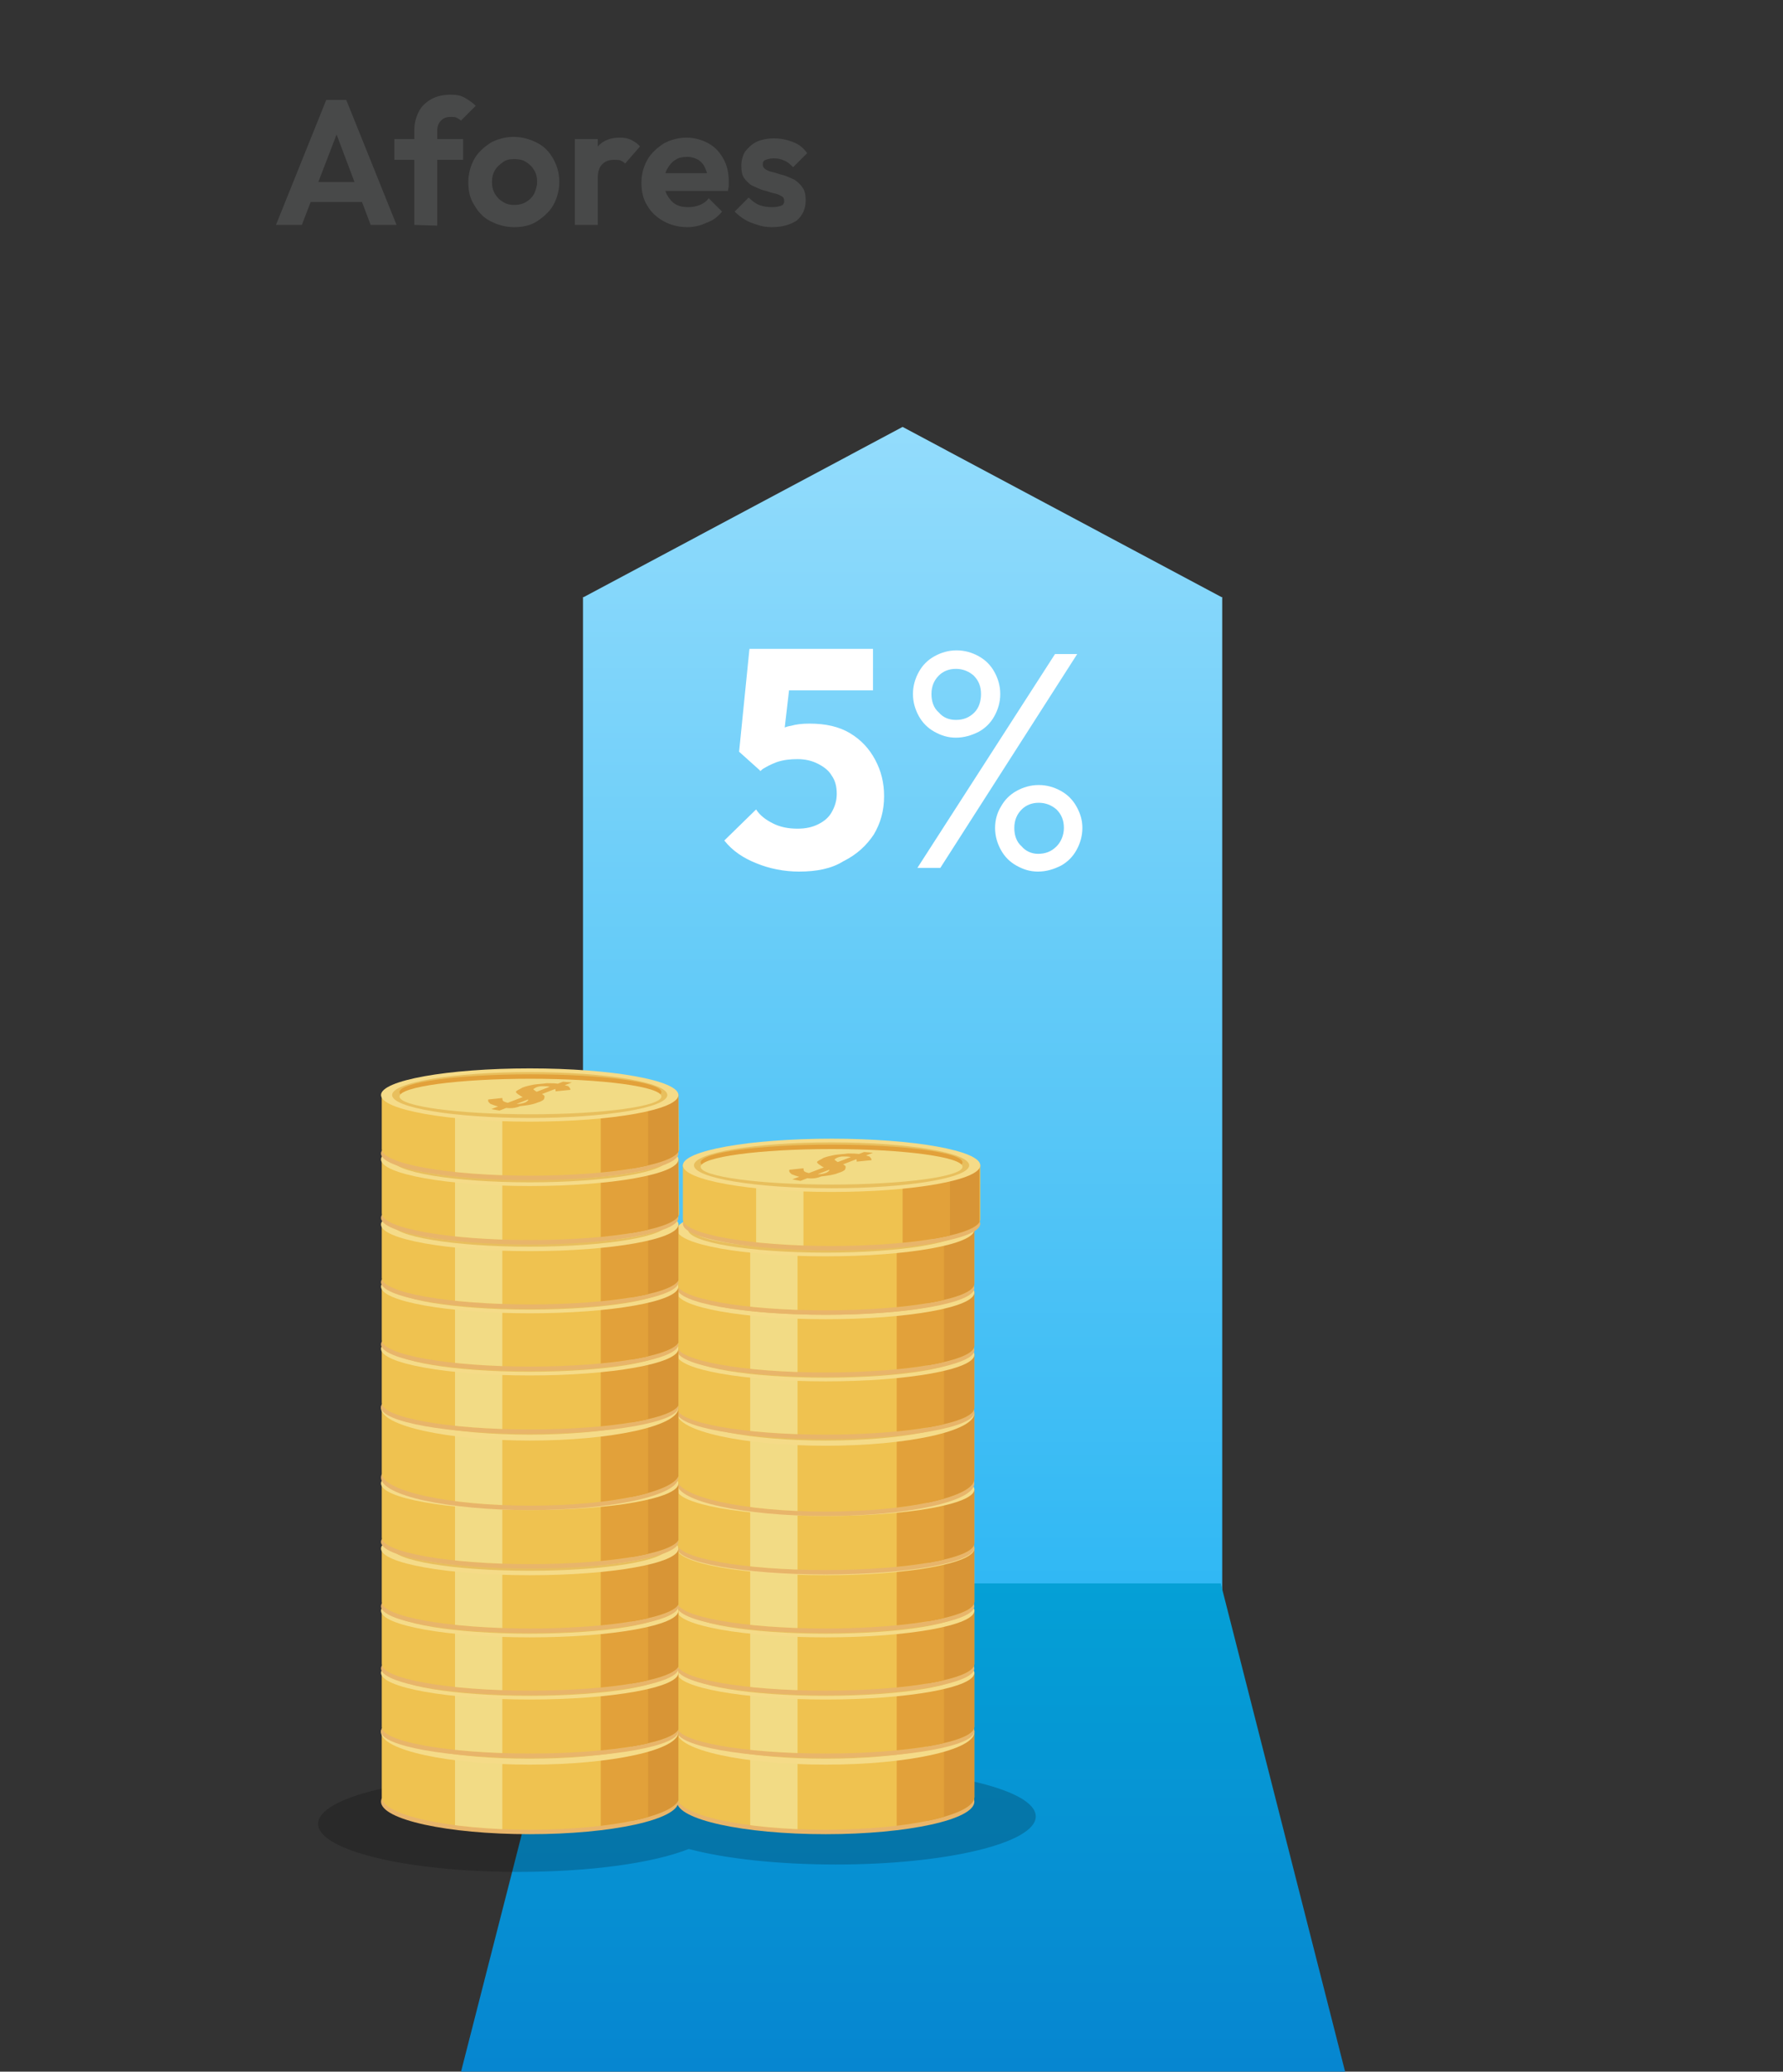 <?xml version="1.0" encoding="utf-8"?>
<!-- Generator: Adobe Illustrator 23.1.1, SVG Export Plug-In . SVG Version: 6.00 Build 0)  -->
<svg version="1.1" id="Capa_1" xmlns="http://www.w3.org/2000/svg" xmlns:xlink="http://www.w3.org/1999/xlink" x="0px" y="0px"
	 viewBox="0 0 241 280" style="enable-background:new 0 0 241 280;" xml:space="preserve">
<rect x="0" y="0" width="241" height="280" fill="#333333" stroke="none"/>
<style type="text/css">
	.st0{fill:url(#SVGID_1_);}
	.st1{fill:url(#SVGID_2_);}
	.st2{opacity:0.2;}
	.st3{fill:#484949;}
	.st4{fill:#FFFFFF;}
	.st5{fill:#E8B56A;}
	.st6{fill:#EFC250;}
	.st7{clip-path:url(#SVGID_4_);fill:#F2DB85;}
	.st8{clip-path:url(#SVGID_6_);fill:#D89536;}
	.st9{clip-path:url(#SVGID_8_);fill:#E2A13A;}
	.st10{fill:#F5DB88;}
	.st11{fill:#E8BF5D;}
	.st12{fill:#E2A13A;}
	.st13{fill:#F2DB85;}
	.st14{opacity:0.8;}
	.st15{clip-path:url(#SVGID_10_);fill:#F2DB85;}
	.st16{clip-path:url(#SVGID_12_);fill:#D89536;}
	.st17{clip-path:url(#SVGID_14_);fill:#E2A13A;}
	.st18{clip-path:url(#SVGID_16_);fill:#F2DB85;}
	.st19{clip-path:url(#SVGID_18_);fill:#D89536;}
	.st20{clip-path:url(#SVGID_20_);fill:#E2A13A;}
	.st21{clip-path:url(#SVGID_22_);fill:#F2DB85;}
	.st22{clip-path:url(#SVGID_24_);fill:#D89536;}
	.st23{clip-path:url(#SVGID_26_);fill:#E2A13A;}
	.st24{clip-path:url(#SVGID_28_);fill:#F2DB85;}
	.st25{clip-path:url(#SVGID_30_);fill:#D89536;}
	.st26{clip-path:url(#SVGID_32_);fill:#E2A13A;}
	.st27{clip-path:url(#SVGID_34_);fill:#F2DB85;}
	.st28{clip-path:url(#SVGID_36_);fill:#D89536;}
	.st29{clip-path:url(#SVGID_38_);fill:#E2A13A;}
	.st30{clip-path:url(#SVGID_40_);fill:#F2DB85;}
	.st31{clip-path:url(#SVGID_42_);fill:#D89536;}
	.st32{clip-path:url(#SVGID_44_);fill:#E2A13A;}
	.st33{clip-path:url(#SVGID_46_);fill:#F2DB85;}
	.st34{clip-path:url(#SVGID_48_);fill:#D89536;}
	.st35{clip-path:url(#SVGID_50_);fill:#E2A13A;}
	.st36{clip-path:url(#SVGID_52_);fill:#F2DB85;}
	.st37{clip-path:url(#SVGID_54_);fill:#D89536;}
	.st38{clip-path:url(#SVGID_56_);fill:#E2A13A;}
	.st39{clip-path:url(#SVGID_58_);fill:#F2DB85;}
	.st40{clip-path:url(#SVGID_60_);fill:#D89536;}
	.st41{clip-path:url(#SVGID_62_);fill:#E2A13A;}
	.st42{clip-path:url(#SVGID_64_);fill:#F2DB85;}
	.st43{clip-path:url(#SVGID_66_);fill:#D89536;}
	.st44{clip-path:url(#SVGID_68_);fill:#E2A13A;}
	.st45{clip-path:url(#SVGID_70_);fill:#F2DB85;}
	.st46{clip-path:url(#SVGID_72_);fill:#D89536;}
	.st47{clip-path:url(#SVGID_74_);fill:#E2A13A;}
	.st48{clip-path:url(#SVGID_76_);fill:#F2DB85;}
	.st49{clip-path:url(#SVGID_78_);fill:#D89536;}
	.st50{clip-path:url(#SVGID_80_);fill:#E2A13A;}
	.st51{clip-path:url(#SVGID_82_);fill:#F2DB85;}
	.st52{clip-path:url(#SVGID_84_);fill:#D89536;}
	.st53{clip-path:url(#SVGID_86_);fill:#E2A13A;}
	.st54{clip-path:url(#SVGID_88_);fill:#F2DB85;}
	.st55{clip-path:url(#SVGID_90_);fill:#D89536;}
	.st56{clip-path:url(#SVGID_92_);fill:#E2A13A;}
	.st57{clip-path:url(#SVGID_94_);fill:#F2DB85;}
	.st58{clip-path:url(#SVGID_96_);fill:#D89536;}
	.st59{clip-path:url(#SVGID_98_);fill:#E2A13A;}
	.st60{clip-path:url(#SVGID_100_);fill:#F2DB85;}
	.st61{clip-path:url(#SVGID_102_);fill:#D89536;}
	.st62{clip-path:url(#SVGID_104_);fill:#E2A13A;}
	.st63{clip-path:url(#SVGID_106_);fill:#F2DB85;}
	.st64{clip-path:url(#SVGID_108_);fill:#D89536;}
	.st65{clip-path:url(#SVGID_110_);fill:#E2A13A;}
	.st66{clip-path:url(#SVGID_112_);fill:#F2DB85;}
	.st67{clip-path:url(#SVGID_114_);fill:#D89536;}
	.st68{clip-path:url(#SVGID_116_);fill:#E2A13A;}
	.st69{clip-path:url(#SVGID_118_);fill:#F2DB85;}
	.st70{clip-path:url(#SVGID_120_);fill:#D89536;}
	.st71{clip-path:url(#SVGID_122_);fill:#E2A13A;}
	.st72{clip-path:url(#SVGID_124_);fill:#F2DB85;}
	.st73{clip-path:url(#SVGID_126_);fill:#D89536;}
	.st74{clip-path:url(#SVGID_128_);fill:#E2A13A;}
</style>
<g id="Capa_4">
	<g>
		<g>
			<g>
				<g>
					
						<linearGradient id="SVGID_1_" gradientUnits="userSpaceOnUse" x1="122" y1="2.2" x2="122" y2="224.3" gradientTransform="matrix(1 0 0 -1 0 282)">
						<stop  offset="0" style="stop-color:#07A9F0"/>
						<stop  offset="1" style="stop-color:#93DCFC"/>
					</linearGradient>
					<polygon class="st0" points="165.1,80.7 122,57.7 78.9,80.7 78.8,80.7 78.8,279.8 165.2,279.8 165.2,80.7 					"/>
				</g>
			</g>
			
				<linearGradient id="SVGID_2_" gradientUnits="userSpaceOnUse" x1="122" y1="-56.222" x2="122" y2="108.628" gradientTransform="matrix(1 0 0 -1.119 0 335.577)">
				<stop  offset="3.763440e-02" style="stop-color:#0956C6"/>
				<stop  offset="0.455" style="stop-color:#0778CD"/>
				<stop  offset="1" style="stop-color:#05A0D6"/>
			</linearGradient>
			<polygon class="st1" points="165,214 121.6,214 79.2,214 32,398.5 121.6,398.5 212,398.5 			"/>
		</g>
		<g class="st2">
			<g>
				<path d="M113,239c-9.8,0-18.3,1.2-23.1,3.1c-4.9-1.3-12-2.1-19.9-2.1c-14.9,0-27,2.9-27,6.5s12.1,6.5,27,6.5
					c9.8,0,18.3-1.2,23.1-3.1c4.9,1.3,12,2.1,19.9,2.1c14.9,0,27-2.9,27-6.5S127.9,239,113,239z"/>
			</g>
		</g>
		<g>
			<path class="st3" d="M37.3,30.4l6.8-16.9h2.7l6.8,16.9h-3.5l-5.2-13.8h1.2l-5.3,13.8C40.8,30.4,37.3,30.4,37.3,30.4z M40.9,27.3
				v-2.7H50v2.7H40.9z"/>
			<path class="st3" d="M53.3,21.6v-2.8h9.3v2.8H53.3z M56,30.4V17.6c0-0.9,0.2-1.7,0.6-2.5s1-1.3,1.7-1.7s1.6-0.6,2.6-0.6
				c0.8,0,1.4,0.1,1.9,0.4c0.5,0.3,1,0.6,1.5,1.1l-2,2c-0.2-0.2-0.4-0.3-0.6-0.4c-0.2-0.1-0.5-0.1-0.8-0.1c-0.6,0-1,0.2-1.3,0.5
				c-0.3,0.3-0.5,0.8-0.5,1.3v12.9L56,30.4L56,30.4z"/>
			<path class="st3" d="M69.5,30.7c-1.2,0-2.2-0.3-3.2-0.8s-1.7-1.3-2.2-2.2c-0.6-0.9-0.8-1.9-0.8-3.1c0-1.1,0.3-2.2,0.8-3.1
				s1.3-1.6,2.2-2.2c0.9-0.5,2-0.8,3.1-0.8c1.2,0,2.2,0.3,3.2,0.8s1.7,1.3,2.2,2.2c0.5,0.9,0.8,1.9,0.8,3.1c0,1.1-0.3,2.2-0.8,3.1
				s-1.3,1.6-2.2,2.2S70.6,30.7,69.5,30.7z M69.5,27.7c0.6,0,1.1-0.1,1.6-0.4s0.8-0.6,1.1-1.1c0.2-0.5,0.4-1,0.4-1.6
				s-0.1-1.1-0.4-1.6s-0.6-0.8-1.1-1.1c-0.4-0.3-1-0.4-1.6-0.4s-1.1,0.1-1.5,0.4s-0.8,0.6-1.1,1.1c-0.3,0.5-0.4,1-0.4,1.6
				s0.1,1.1,0.4,1.6s0.6,0.8,1.1,1.1S68.9,27.7,69.5,27.7z"/>
			<path class="st3" d="M77.7,30.4V18.8h3.1v11.6H77.7z M80.8,24l-1.2-0.8c0.1-1.4,0.6-2.5,1.2-3.4c0.7-0.8,1.7-1.2,3-1.2
				c0.6,0,1.1,0.1,1.5,0.3c0.4,0.2,0.9,0.5,1.2,0.9l-2,2.3c-0.2-0.2-0.4-0.3-0.6-0.4s-0.5-0.1-0.9-0.1c-0.7,0-1.2,0.2-1.6,0.6
				S80.8,23.2,80.8,24z"/>
			<path class="st3" d="M92.9,30.7c-1.2,0-2.3-0.3-3.2-0.8c-0.9-0.5-1.7-1.2-2.2-2.1c-0.6-0.9-0.8-2-0.8-3.1c0-1.2,0.3-2.2,0.8-3.1
				s1.3-1.6,2.2-2.2c0.9-0.5,2-0.8,3.1-0.8s2.1,0.3,3,0.8s1.5,1.2,2,2.1s0.7,1.9,0.7,3c0,0.2,0,0.4,0,0.6s-0.1,0.5-0.1,0.7h-9.7
				v-2.4H97l-1.3,1c0-0.7-0.2-1.3-0.4-1.7c-0.2-0.5-0.5-0.8-0.9-1.1c-0.4-0.2-0.9-0.4-1.5-0.4s-1.2,0.1-1.6,0.4
				c-0.5,0.3-0.8,0.7-1.1,1.2s-0.4,1.1-0.4,1.8c0,0.7,0.1,1.3,0.4,1.8s0.6,0.9,1.1,1.2c0.5,0.3,1.1,0.4,1.7,0.4s1.1-0.1,1.6-0.3
				c0.5-0.2,0.9-0.5,1.2-0.9l1.8,1.8c-0.6,0.7-1.2,1.2-2.1,1.5C94.7,30.5,93.8,30.7,92.9,30.7z"/>
			<path class="st3" d="M104.3,30.7c-0.7,0-1.3-0.1-1.9-0.3c-0.6-0.2-1.2-0.4-1.7-0.7c-0.5-0.3-1-0.7-1.4-1.1l1.9-1.9
				c0.4,0.4,0.9,0.8,1.4,1s1.1,0.3,1.8,0.3c0.5,0,0.9-0.1,1.2-0.2c0.3-0.1,0.4-0.4,0.4-0.6c0-0.3-0.1-0.6-0.4-0.7
				c-0.3-0.2-0.6-0.3-1.1-0.4c-0.4-0.1-0.9-0.3-1.4-0.4c-0.5-0.2-1-0.4-1.4-0.6s-0.8-0.6-1.1-1c-0.3-0.4-0.4-1-0.4-1.7
				s0.2-1.4,0.5-1.9c0.4-0.5,0.9-1,1.5-1.3s1.5-0.5,2.4-0.5c1,0,1.8,0.2,2.6,0.5c0.8,0.3,1.4,0.8,1.9,1.5l-1.9,1.9
				c-0.4-0.4-0.7-0.7-1.2-0.9c-0.4-0.2-0.9-0.3-1.4-0.3s-0.8,0.1-1.1,0.2s-0.4,0.3-0.4,0.6c0,0.3,0.1,0.5,0.4,0.7s0.6,0.3,1.1,0.4
				c0.4,0.1,0.9,0.3,1.4,0.4c0.5,0.2,1,0.4,1.4,0.6c0.4,0.3,0.8,0.6,1.1,1.1c0.3,0.4,0.4,1,0.4,1.7c0,1.1-0.4,2-1.2,2.7
				C106.8,30.4,105.7,30.7,104.3,30.7z"/>
		</g>
		<g>
			<path class="st4" d="M108,117.8c-2,0-4-0.4-5.7-1.1c-1.8-0.7-3.3-1.7-4.4-3.1l4.3-4.2c0.5,0.8,1.3,1.4,2.3,1.9s2.1,0.7,3.3,0.7
				c1.1,0,2-0.2,2.8-0.6s1.4-0.9,1.8-1.6s0.7-1.5,0.7-2.5s-0.2-1.8-0.7-2.5c-0.4-0.7-1.1-1.2-1.9-1.6s-1.7-0.6-2.7-0.6
				s-1.9,0.1-2.8,0.4c-0.8,0.3-1.6,0.7-2.3,1.2l0.5-4.2c0.6-0.5,1.3-0.9,1.8-1.2c0.6-0.3,1.2-0.6,1.9-0.7c0.7-0.2,1.5-0.3,2.5-0.3
				c2.2,0,4,0.4,5.5,1.3s2.6,2.1,3.4,3.6s1.2,3.1,1.2,4.9c0,2-0.5,3.7-1.4,5.2c-1,1.5-2.3,2.7-4.1,3.6
				C112.4,117.4,110.4,117.8,108,117.8z M102.8,104.2l-2.9-2.6l1.4-13.9h6l-1.6,13.8L102.8,104.2z M102.2,93.3l-0.9-5.6H118v5.6
				H102.2z"/>
			<path class="st4" d="M129.2,99.7c-1.1,0-2-0.3-2.9-0.8s-1.6-1.2-2.1-2.1s-0.8-1.9-0.8-3s0.3-2.1,0.8-3s1.2-1.6,2.1-2.1
				s1.9-0.8,3-0.8c1.1,0,2.1,0.3,3,0.8s1.6,1.2,2.1,2.1s0.8,1.9,0.8,3s-0.3,2.1-0.8,3s-1.2,1.6-2.1,2.1
				C131.3,99.4,130.3,99.7,129.2,99.7z M124,117.3l18.6-28.9h3l-18.5,28.9H124z M129.2,97.3c1,0,1.8-0.3,2.5-1
				c0.6-0.6,0.9-1.5,0.9-2.5s-0.3-1.8-1-2.5c-0.7-0.6-1.5-0.9-2.4-0.9s-1.7,0.3-2.3,0.9c-0.6,0.6-1,1.4-1,2.5c0,1,0.3,1.9,1,2.5
				C127.5,97,128.3,97.3,129.2,97.3z M140.3,117.8c-1.1,0-2-0.3-2.9-0.8s-1.6-1.2-2.1-2.1s-0.8-1.9-0.8-3s0.3-2.1,0.8-2.9
				c0.5-0.9,1.2-1.6,2.1-2.1c0.9-0.5,1.9-0.8,3-0.8s2.1,0.3,3,0.8s1.6,1.2,2.1,2.1s0.8,1.8,0.8,2.9s-0.3,2.1-0.8,3s-1.2,1.6-2.1,2.1
				C142.4,117.5,141.4,117.8,140.3,117.8z M140.3,115.4c1,0,1.8-0.3,2.5-1c0.6-0.6,1-1.5,1-2.5s-0.3-1.8-1-2.5
				c-0.7-0.6-1.5-0.9-2.4-0.9s-1.7,0.3-2.3,0.9s-1,1.4-1,2.5c0,1,0.3,1.9,1,2.5C138.6,115,139.4,115.4,140.3,115.4z"/>
		</g>
		<g>
			<g>
				<g>
					<g>
						<ellipse class="st5" cx="111.6" cy="243.5" rx="20.1" ry="4.4"/>
						<path class="st6" d="M131.7,233.9H91.5v8.8l0,0c0,0.1,0,0.1,0,0.2c0,2.4,9,4.4,20.1,4.4s20.1-2,20.1-4.4c0-0.1,0-0.1,0-0.2
							l0,0V233.9z"/>
						<g>
							<g>
								<defs>
									<path id="SVGID_3_" d="M131.7,233.9H91.5v8.8l0,0c0,0.1,0,0.1,0,0.2c0,2.4,9,4.4,20.1,4.4s20.1-2,20.1-4.4
										c0-0.1,0-0.1,0-0.2l0,0V233.9z"/>
								</defs>
								<clipPath id="SVGID_4_">
									<use xlink:href="#SVGID_3_"  style="overflow:visible;"/>
								</clipPath>
								<rect x="101.4" y="237.4" class="st7" width="6.4" height="10.5"/>
							</g>
							<g>
								<defs>
									<path id="SVGID_5_" d="M131.7,233.9H91.5v8.8l0,0c0,0.1,0,0.1,0,0.2c0,2.4,9,4.4,20.1,4.4s20.1-2,20.1-4.4
										c0-0.1,0-0.1,0-0.2l0,0V233.9z"/>
								</defs>
								<clipPath id="SVGID_6_">
									<use xlink:href="#SVGID_5_"  style="overflow:visible;"/>
								</clipPath>
								<rect x="125.3" y="233.9" class="st8" width="6.4" height="12.6"/>
							</g>
							<g>
								<defs>
									<path id="SVGID_7_" d="M131.7,233.9H91.5v8.8l0,0c0,0.1,0,0.1,0,0.2c0,2.4,9,4.4,20.1,4.4s20.1-2,20.1-4.4
										c0-0.1,0-0.1,0-0.2l0,0V233.9z"/>
								</defs>
								<clipPath id="SVGID_8_">
									<use xlink:href="#SVGID_7_"  style="overflow:visible;"/>
								</clipPath>
								<rect x="121.2" y="235.6" class="st9" width="6.4" height="12.6"/>
							</g>
						</g>
						<ellipse class="st10" cx="111.6" cy="234.1" rx="20.1" ry="4.4"/>
						<ellipse class="st11" cx="111.6" cy="234" rx="18.6" ry="3.7"/>
						<ellipse class="st12" cx="111.6" cy="233.6" rx="17.7" ry="2.9"/>
						<ellipse class="st13" cx="111.6" cy="234.3" rx="17.7" ry="2.9"/>
						<g class="st14">
							<g>
								<path class="st12" d="M107.5,236c-0.6-0.2-1-0.3-1.3-0.5c-0.2-0.2-0.4-0.4-0.3-0.7l1.9-0.2c0,0.2,0,0.3,0.1,0.5
									c0.1,0.1,0.4,0.3,0.8,0.4c0.4,0.1,0.8,0.1,1.2,0.1c0.4,0,0.7-0.1,1-0.2c0.2-0.1,0.3-0.2,0.4-0.3c0-0.1-0.1-0.2-0.2-0.3
									s-0.3-0.2-0.5-0.3s-0.4-0.2-0.5-0.3c-0.2-0.1-0.3-0.2-0.4-0.3s-0.1-0.2,0.1-0.4c0.1-0.1,0.4-0.3,0.7-0.5
									c0.5-0.2,1-0.4,1.5-0.5c0.6-0.1,1.2-0.2,1.8-0.2c0.6,0,1.2,0,1.7,0.1s0.9,0.2,1.2,0.4c0.2,0.2,0.3,0.4,0.3,0.6l-2,0.3
									c0-0.2,0-0.3-0.1-0.4c-0.1-0.1-0.3-0.2-0.6-0.2c-0.4-0.1-0.8-0.1-1.1-0.1c-0.4,0-0.7,0.1-0.9,0.2c-0.2,0.1-0.3,0.2-0.3,0.3
									s0.1,0.2,0.2,0.3s0.3,0.2,0.5,0.3s0.4,0.2,0.5,0.3c0.2,0.1,0.3,0.2,0.3,0.4c0,0.1,0,0.3-0.1,0.5s-0.4,0.3-0.8,0.5
									c-0.7,0.3-1.5,0.5-2.4,0.6C109.3,236.3,108.4,236.2,107.5,236z M106.3,236.3l9.7-4.5l1.2,0.2l-9.8,4.6L106.3,236.3z"/>
							</g>
						</g>
					</g>
					<g>
						<ellipse class="st5" cx="111.6" cy="234" rx="20.1" ry="3.6"/>
						<path class="st6" d="M131.7,226H91.5v7.3l0,0v0.1c0,2,9,3.6,20.1,3.6s20.1-1.6,20.1-3.6v-0.1l0,0V226z"/>
						<g>
							<g>
								<defs>
									<path id="SVGID_9_" d="M131.7,226H91.5v7.3l0,0v0.1c0,2,9,3.6,20.1,3.6s20.1-1.6,20.1-3.6v-0.1l0,0V226z"/>
								</defs>
								<clipPath id="SVGID_10_">
									<use xlink:href="#SVGID_9_"  style="overflow:visible;"/>
								</clipPath>
								<rect x="101.4" y="228.9" class="st15" width="6.4" height="8.7"/>
							</g>
							<g>
								<defs>
									<path id="SVGID_11_" d="M131.7,226H91.5v7.3l0,0v0.1c0,2,9,3.6,20.1,3.6s20.1-1.6,20.1-3.6v-0.1l0,0V226z"/>
								</defs>
								<clipPath id="SVGID_12_">
									<use xlink:href="#SVGID_11_"  style="overflow:visible;"/>
								</clipPath>
								<rect x="125.3" y="226" class="st16" width="6.4" height="10.5"/>
							</g>
							<g>
								<defs>
									<path id="SVGID_13_" d="M131.7,226H91.5v7.3l0,0v0.1c0,2,9,3.6,20.1,3.6s20.1-1.6,20.1-3.6v-0.1l0,0V226z"/>
								</defs>
								<clipPath id="SVGID_14_">
									<use xlink:href="#SVGID_13_"  style="overflow:visible;"/>
								</clipPath>
								<rect x="121.2" y="227.4" class="st17" width="6.4" height="10.5"/>
							</g>
						</g>
						<ellipse class="st10" cx="111.6" cy="226.1" rx="20.1" ry="3.6"/>
						<ellipse class="st11" cx="111.6" cy="226.1" rx="18.6" ry="3.1"/>
						<ellipse class="st12" cx="111.6" cy="225.8" rx="17.7" ry="2.4"/>
						<ellipse class="st13" cx="111.6" cy="226.3" rx="17.7" ry="2.4"/>
						<g class="st14">
							<g>
								<path class="st12" d="M107.5,227.7c-0.6-0.1-1-0.3-1.3-0.4c-0.2-0.2-0.4-0.3-0.3-0.6l1.9-0.2c0,0.1,0,0.3,0.1,0.4
									c0.1,0.1,0.4,0.2,0.8,0.3s0.8,0.1,1.2,0.1c0.4,0,0.7-0.1,1-0.2c0.2-0.1,0.3-0.2,0.4-0.3c0-0.1-0.1-0.2-0.2-0.2
									c-0.1-0.1-0.3-0.2-0.5-0.2c-0.2-0.1-0.4-0.2-0.5-0.3c-0.2-0.1-0.3-0.2-0.4-0.3s-0.1-0.2,0.1-0.3c0.1-0.1,0.4-0.2,0.7-0.4
									c0.5-0.2,1-0.3,1.5-0.4c0.6-0.1,1.2-0.1,1.8-0.2c0.6,0,1.2,0,1.7,0.1s0.9,0.2,1.2,0.3c0.2,0.2,0.3,0.3,0.3,0.5l-2,0.2
									c0-0.1,0-0.3-0.1-0.4c-0.1-0.1-0.3-0.2-0.6-0.2c-0.4-0.1-0.8-0.1-1.1-0.1c-0.4,0-0.7,0.1-0.9,0.2c-0.2,0.1-0.3,0.2-0.3,0.2
									c0,0.1,0.1,0.1,0.2,0.2c0.1,0.1,0.3,0.2,0.5,0.2c0.2,0.1,0.4,0.2,0.5,0.3c0.2,0.1,0.3,0.2,0.3,0.3s0,0.2-0.1,0.4
									c-0.1,0.1-0.4,0.3-0.8,0.4c-0.7,0.3-1.5,0.4-2.4,0.5C109.3,228,108.4,227.9,107.5,227.7z M106.3,228l9.7-3.7l1.2,0.1
									l-9.8,3.8L106.3,228z"/>
							</g>
						</g>
					</g>
					<g>
						<ellipse class="st5" cx="111.6" cy="225.5" rx="20.1" ry="3.6"/>
						<path class="st6" d="M131.7,217.5H91.5v7.3l0,0v0.1c0,2,9,3.6,20.1,3.6s20.1-1.6,20.1-3.6v-0.1l0,0V217.5z"/>
						<g>
							<g>
								<defs>
									<path id="SVGID_15_" d="M131.7,217.5H91.5v7.3l0,0v0.1c0,2,9,3.6,20.1,3.6s20.1-1.6,20.1-3.6v-0.1l0,0V217.5z"/>
								</defs>
								<clipPath id="SVGID_16_">
									<use xlink:href="#SVGID_15_"  style="overflow:visible;"/>
								</clipPath>
								<rect x="101.4" y="220.5" class="st18" width="6.4" height="8.7"/>
							</g>
							<g>
								<defs>
									<path id="SVGID_17_" d="M131.7,217.5H91.5v7.3l0,0v0.1c0,2,9,3.6,20.1,3.6s20.1-1.6,20.1-3.6v-0.1l0,0V217.5z"/>
								</defs>
								<clipPath id="SVGID_18_">
									<use xlink:href="#SVGID_17_"  style="overflow:visible;"/>
								</clipPath>
								<rect x="125.3" y="217.5" class="st19" width="6.4" height="10.5"/>
							</g>
							<g>
								<defs>
									<path id="SVGID_19_" d="M131.7,217.5H91.5v7.3l0,0v0.1c0,2,9,3.6,20.1,3.6s20.1-1.6,20.1-3.6v-0.1l0,0V217.5z"/>
								</defs>
								<clipPath id="SVGID_20_">
									<use xlink:href="#SVGID_19_"  style="overflow:visible;"/>
								</clipPath>
								<rect x="121.2" y="219" class="st20" width="6.4" height="10.5"/>
							</g>
						</g>
						<ellipse class="st10" cx="111.6" cy="217.7" rx="20.1" ry="3.6"/>
						<ellipse class="st11" cx="111.6" cy="217.7" rx="18.6" ry="3.1"/>
						<ellipse class="st12" cx="111.6" cy="217.3" rx="17.7" ry="2.4"/>
						<ellipse class="st13" cx="111.6" cy="217.9" rx="17.7" ry="2.4"/>
						<g class="st14">
							<g>
								<path class="st12" d="M107.5,219.3c-0.6-0.1-1-0.3-1.3-0.4c-0.2-0.2-0.4-0.3-0.3-0.6l1.9-0.2c0,0.1,0,0.3,0.1,0.4
									c0.1,0.1,0.4,0.2,0.8,0.3s0.8,0.1,1.2,0.1c0.4,0,0.7-0.1,1-0.2c0.2-0.1,0.3-0.2,0.4-0.3c0-0.1-0.1-0.2-0.2-0.2
									c-0.1-0.1-0.3-0.2-0.5-0.2c-0.2-0.1-0.4-0.2-0.5-0.3c-0.2-0.1-0.3-0.2-0.4-0.3s-0.1-0.2,0.1-0.3c0.1-0.1,0.4-0.2,0.7-0.4
									c0.5-0.2,1-0.3,1.5-0.4c0.6-0.1,1.2-0.1,1.8-0.2c0.6,0,1.2,0,1.7,0.1s0.9,0.2,1.2,0.3c0.2,0.2,0.3,0.3,0.3,0.5l-2,0.2
									c0-0.1,0-0.3-0.1-0.4c-0.1-0.1-0.3-0.2-0.6-0.2c-0.4-0.1-0.8-0.1-1.1-0.1c-0.4,0-0.7,0.1-0.9,0.2c-0.2,0.1-0.3,0.2-0.3,0.2
									c0,0.1,0.1,0.1,0.2,0.2c0.1,0.1,0.3,0.2,0.5,0.2c0.2,0.1,0.4,0.2,0.5,0.3c0.2,0.1,0.3,0.2,0.3,0.3s0,0.2-0.1,0.4
									c-0.1,0.1-0.4,0.3-0.8,0.4c-0.7,0.3-1.5,0.4-2.4,0.5C109.3,219.6,108.4,219.5,107.5,219.3z M106.3,219.6l9.7-3.7l1.2,0.1
									l-9.8,3.8L106.3,219.6z"/>
							</g>
						</g>
					</g>
				</g>
				<g>
					<ellipse class="st5" cx="111.6" cy="217.1" rx="20.1" ry="3.6"/>
					<path class="st6" d="M131.7,209.1H91.5v7.3l0,0v0.1c0,2,9,3.6,20.1,3.6s20.1-1.6,20.1-3.6v-0.1l0,0V209.1z"/>
					<g>
						<g>
							<defs>
								<path id="SVGID_21_" d="M131.7,209.1H91.5v7.3l0,0v0.1c0,2,9,3.6,20.1,3.6s20.1-1.6,20.1-3.6v-0.1l0,0V209.1z"/>
							</defs>
							<clipPath id="SVGID_22_">
								<use xlink:href="#SVGID_21_"  style="overflow:visible;"/>
							</clipPath>
							<rect x="101.4" y="212" class="st21" width="6.4" height="8.7"/>
						</g>
						<g>
							<defs>
								<path id="SVGID_23_" d="M131.7,209.1H91.5v7.3l0,0v0.1c0,2,9,3.6,20.1,3.6s20.1-1.6,20.1-3.6v-0.1l0,0V209.1z"/>
							</defs>
							<clipPath id="SVGID_24_">
								<use xlink:href="#SVGID_23_"  style="overflow:visible;"/>
							</clipPath>
							<rect x="125.3" y="209.1" class="st22" width="6.4" height="10.5"/>
						</g>
						<g>
							<defs>
								<path id="SVGID_25_" d="M131.7,209.1H91.5v7.3l0,0v0.1c0,2,9,3.6,20.1,3.6s20.1-1.6,20.1-3.6v-0.1l0,0V209.1z"/>
							</defs>
							<clipPath id="SVGID_26_">
								<use xlink:href="#SVGID_25_"  style="overflow:visible;"/>
							</clipPath>
							<rect x="121.2" y="210.6" class="st23" width="6.4" height="10.5"/>
						</g>
					</g>
					<ellipse class="st10" cx="111.6" cy="209.3" rx="20.1" ry="3.6"/>
					<ellipse class="st11" cx="111.6" cy="209.2" rx="18.6" ry="3.1"/>
					<ellipse class="st12" cx="111.6" cy="208.9" rx="17.7" ry="2.4"/>
					<ellipse class="st13" cx="111.6" cy="209.5" rx="17.7" ry="2.4"/>
					<g class="st14">
						<g>
							<path class="st12" d="M107.5,210.9c-0.6-0.1-1-0.3-1.3-0.4c-0.2-0.2-0.4-0.3-0.3-0.6l1.9-0.2c0,0.1,0,0.3,0.1,0.4
								c0.1,0.1,0.4,0.2,0.8,0.3s0.8,0.1,1.2,0.1c0.4,0,0.7-0.1,1-0.2c0.2-0.1,0.3-0.2,0.4-0.3c0-0.1-0.1-0.2-0.2-0.2
								c-0.1-0.1-0.3-0.2-0.5-0.2c-0.2-0.1-0.4-0.2-0.5-0.3c-0.2-0.1-0.3-0.2-0.4-0.3s-0.1-0.2,0.1-0.3c0.1-0.1,0.4-0.2,0.7-0.4
								c0.5-0.2,1-0.3,1.5-0.4c0.6-0.1,1.2-0.1,1.8-0.2c0.6,0,1.2,0,1.7,0.1s0.9,0.2,1.2,0.3c0.2,0.2,0.3,0.3,0.3,0.5l-2,0.2
								c0-0.1,0-0.3-0.1-0.4c-0.1-0.1-0.3-0.2-0.6-0.2c-0.4-0.1-0.8-0.1-1.1-0.1c-0.4,0-0.7,0.1-0.9,0.2c-0.2,0.1-0.3,0.2-0.3,0.2
								c0,0.1,0.1,0.1,0.2,0.2c0.1,0.1,0.3,0.2,0.5,0.2c0.2,0.1,0.4,0.2,0.5,0.3c0.2,0.1,0.3,0.2,0.3,0.3s0,0.2-0.1,0.4
								c-0.1,0.1-0.4,0.3-0.8,0.4c-0.7,0.3-1.5,0.4-2.4,0.5C109.3,211.1,108.4,211,107.5,210.9z M106.3,211.1l9.7-3.7l1.2,0.1
								l-9.8,3.8L106.3,211.1z"/>
						</g>
					</g>
				</g>
				<g>
					<ellipse class="st5" cx="111.6" cy="209.2" rx="20.1" ry="3.6"/>
					<path class="st6" d="M131.7,201.2H91.5v7.3l0,0v0.1c0,2,9,3.6,20.1,3.6s20.1-1.6,20.1-3.6v-0.1l0,0V201.2z"/>
					<g>
						<g>
							<defs>
								<path id="SVGID_27_" d="M131.7,201.2H91.5v7.3l0,0v0.1c0,2,9,3.6,20.1,3.6s20.1-1.6,20.1-3.6v-0.1l0,0V201.2z"/>
							</defs>
							<clipPath id="SVGID_28_">
								<use xlink:href="#SVGID_27_"  style="overflow:visible;"/>
							</clipPath>
							<rect x="101.4" y="204.1" class="st24" width="6.4" height="8.7"/>
						</g>
						<g>
							<defs>
								<path id="SVGID_29_" d="M131.7,201.2H91.5v7.3l0,0v0.1c0,2,9,3.6,20.1,3.6s20.1-1.6,20.1-3.6v-0.1l0,0V201.2z"/>
							</defs>
							<clipPath id="SVGID_30_">
								<use xlink:href="#SVGID_29_"  style="overflow:visible;"/>
							</clipPath>
							<rect x="125.3" y="201.2" class="st25" width="6.4" height="10.5"/>
						</g>
						<g>
							<defs>
								<path id="SVGID_31_" d="M131.7,201.2H91.5v7.3l0,0v0.1c0,2,9,3.6,20.1,3.6s20.1-1.6,20.1-3.6v-0.1l0,0V201.2z"/>
							</defs>
							<clipPath id="SVGID_32_">
								<use xlink:href="#SVGID_31_"  style="overflow:visible;"/>
							</clipPath>
							<rect x="121.2" y="202.6" class="st26" width="6.4" height="10.5"/>
						</g>
					</g>
					<ellipse class="st10" cx="111.6" cy="201.3" rx="20.1" ry="3.6"/>
					<ellipse class="st11" cx="111.6" cy="201.3" rx="18.6" ry="3.1"/>
					<ellipse class="st12" cx="111.6" cy="200.9" rx="17.7" ry="2.4"/>
					<ellipse class="st13" cx="111.6" cy="201.5" rx="17.7" ry="2.4"/>
					<g class="st14">
						<g>
							<path class="st12" d="M107.5,202.9c-0.6-0.1-1-0.3-1.3-0.4c-0.2-0.2-0.4-0.3-0.3-0.6l1.9-0.2c0,0.1,0,0.3,0.1,0.4
								c0.1,0.1,0.4,0.2,0.8,0.3s0.8,0.1,1.2,0.1c0.4,0,0.7-0.1,1-0.2c0.2-0.1,0.3-0.2,0.4-0.3c0-0.1-0.1-0.2-0.2-0.2
								c-0.1-0.1-0.3-0.2-0.5-0.2c-0.2-0.1-0.4-0.2-0.5-0.3c-0.2-0.1-0.3-0.2-0.4-0.3s-0.1-0.2,0.1-0.3c0.1-0.1,0.4-0.2,0.7-0.4
								c0.5-0.2,1-0.3,1.5-0.4c0.6-0.1,1.2-0.1,1.8-0.2c0.6,0,1.2,0,1.7,0.1s0.9,0.2,1.2,0.3c0.2,0.2,0.3,0.3,0.3,0.5l-2,0.2
								c0-0.1,0-0.3-0.1-0.4c-0.1-0.1-0.3-0.2-0.6-0.2c-0.4-0.1-0.8-0.1-1.1-0.1c-0.4,0-0.7,0.1-0.9,0.2c-0.2,0.1-0.3,0.2-0.3,0.2
								c0,0.1,0.1,0.1,0.2,0.2c0.1,0.1,0.3,0.2,0.5,0.2c0.2,0.1,0.4,0.2,0.5,0.3c0.2,0.1,0.3,0.2,0.3,0.3s0,0.2-0.1,0.4
								c-0.1,0.1-0.4,0.3-0.8,0.4c-0.7,0.3-1.5,0.4-2.4,0.5C109.3,203.2,108.4,203.1,107.5,202.9z M106.3,203.2l9.7-3.7l1.2,0.1
								l-9.8,3.8L106.3,203.2z"/>
						</g>
					</g>
				</g>
				<g>
					<ellipse class="st5" cx="111.6" cy="200.5" rx="20.1" ry="4.4"/>
					<path class="st6" d="M131.7,190.9H91.5v8.8l0,0c0,0.1,0,0.1,0,0.2c0,2.4,9,4.4,20.1,4.4s20.1-2,20.1-4.4c0-0.1,0-0.1,0-0.2l0,0
						V190.9z"/>
					<g>
						<g>
							<defs>
								<path id="SVGID_33_" d="M131.7,190.9H91.5v8.8l0,0c0,0.1,0,0.1,0,0.2c0,2.4,9,4.4,20.1,4.4s20.1-2,20.1-4.4
									c0-0.1,0-0.1,0-0.2l0,0V190.9z"/>
							</defs>
							<clipPath id="SVGID_34_">
								<use xlink:href="#SVGID_33_"  style="overflow:visible;"/>
							</clipPath>
							<rect x="101.4" y="194.4" class="st27" width="6.4" height="10.5"/>
						</g>
						<g>
							<defs>
								<path id="SVGID_35_" d="M131.7,190.9H91.5v8.8l0,0c0,0.1,0,0.1,0,0.2c0,2.4,9,4.4,20.1,4.4s20.1-2,20.1-4.4
									c0-0.1,0-0.1,0-0.2l0,0V190.9z"/>
							</defs>
							<clipPath id="SVGID_36_">
								<use xlink:href="#SVGID_35_"  style="overflow:visible;"/>
							</clipPath>
							<rect x="125.3" y="190.9" class="st28" width="6.4" height="12.6"/>
						</g>
						<g>
							<defs>
								<path id="SVGID_37_" d="M131.7,190.9H91.5v8.8l0,0c0,0.1,0,0.1,0,0.2c0,2.4,9,4.4,20.1,4.4s20.1-2,20.1-4.4
									c0-0.1,0-0.1,0-0.2l0,0V190.9z"/>
							</defs>
							<clipPath id="SVGID_38_">
								<use xlink:href="#SVGID_37_"  style="overflow:visible;"/>
							</clipPath>
							<rect x="121.2" y="192.6" class="st29" width="6.4" height="12.6"/>
						</g>
					</g>
					<ellipse class="st10" cx="111.6" cy="191" rx="20.1" ry="4.4"/>
					<ellipse class="st11" cx="111.6" cy="191" rx="18.6" ry="3.7"/>
					<ellipse class="st12" cx="111.6" cy="190.6" rx="17.7" ry="2.9"/>
					<ellipse class="st13" cx="111.6" cy="191.3" rx="17.7" ry="2.9"/>
					<g class="st14">
						<g>
							<path class="st12" d="M107.5,192.9c-0.6-0.2-1-0.3-1.3-0.5c-0.2-0.2-0.4-0.4-0.3-0.7l1.9-0.2c0,0.2,0,0.3,0.1,0.5
								c0.1,0.1,0.4,0.3,0.8,0.4c0.4,0.1,0.8,0.1,1.2,0.1c0.4,0,0.7-0.1,1-0.2c0.2-0.1,0.3-0.2,0.4-0.3c0-0.1-0.1-0.2-0.2-0.3
								s-0.3-0.2-0.5-0.3s-0.4-0.2-0.5-0.3c-0.2-0.1-0.3-0.2-0.4-0.3s-0.1-0.2,0.1-0.4c0.1-0.1,0.4-0.3,0.7-0.5
								c0.5-0.2,1-0.4,1.5-0.5c0.6-0.1,1.2-0.2,1.8-0.2c0.6,0,1.2,0,1.7,0.1s0.9,0.2,1.2,0.4c0.2,0.2,0.3,0.4,0.3,0.6l-2,0.3
								c0-0.2,0-0.3-0.1-0.4c-0.1-0.1-0.3-0.2-0.6-0.2c-0.4-0.1-0.8-0.1-1.1-0.1c-0.4,0-0.7,0.1-0.9,0.2c-0.2,0.1-0.3,0.2-0.3,0.3
								s0.1,0.2,0.2,0.3s0.3,0.2,0.5,0.3s0.4,0.2,0.5,0.3c0.2,0.1,0.3,0.2,0.3,0.4c0,0.1,0,0.3-0.1,0.5s-0.4,0.3-0.8,0.5
								c-0.7,0.3-1.5,0.5-2.4,0.6C109.3,193.3,108.4,193.2,107.5,192.9z M106.3,193.3l9.7-4.5l1.2,0.2l-9.8,4.6L106.3,193.3z"/>
						</g>
					</g>
				</g>
				<g>
					<ellipse class="st5" cx="111.6" cy="190.9" rx="20.1" ry="3.6"/>
					<path class="st6" d="M131.7,182.9H91.5v7.3l0,0v0.1c0,2,9,3.6,20.1,3.6s20.1-1.6,20.1-3.6v-0.1l0,0V182.9z"/>
					<g>
						<g>
							<defs>
								<path id="SVGID_39_" d="M131.7,182.9H91.5v7.3l0,0v0.1c0,2,9,3.6,20.1,3.6s20.1-1.6,20.1-3.6v-0.1l0,0V182.9z"/>
							</defs>
							<clipPath id="SVGID_40_">
								<use xlink:href="#SVGID_39_"  style="overflow:visible;"/>
							</clipPath>
							<rect x="101.4" y="185.9" class="st30" width="6.4" height="8.7"/>
						</g>
						<g>
							<defs>
								<path id="SVGID_41_" d="M131.7,182.9H91.5v7.3l0,0v0.1c0,2,9,3.6,20.1,3.6s20.1-1.6,20.1-3.6v-0.1l0,0V182.9z"/>
							</defs>
							<clipPath id="SVGID_42_">
								<use xlink:href="#SVGID_41_"  style="overflow:visible;"/>
							</clipPath>
							<rect x="125.3" y="182.9" class="st31" width="6.4" height="10.5"/>
						</g>
						<g>
							<defs>
								<path id="SVGID_43_" d="M131.7,182.9H91.5v7.3l0,0v0.1c0,2,9,3.6,20.1,3.6s20.1-1.6,20.1-3.6v-0.1l0,0V182.9z"/>
							</defs>
							<clipPath id="SVGID_44_">
								<use xlink:href="#SVGID_43_"  style="overflow:visible;"/>
							</clipPath>
							<rect x="121.2" y="184.4" class="st32" width="6.4" height="10.5"/>
						</g>
					</g>
					<ellipse class="st10" cx="111.6" cy="183.1" rx="20.1" ry="3.6"/>
					<ellipse class="st11" cx="111.6" cy="183.1" rx="18.6" ry="3.1"/>
					<ellipse class="st12" cx="111.6" cy="182.7" rx="17.7" ry="2.4"/>
					<ellipse class="st13" cx="111.6" cy="183.3" rx="17.7" ry="2.4"/>
					<g class="st14">
						<g>
							<path class="st12" d="M107.5,184.7c-0.6-0.1-1-0.3-1.3-0.4c-0.2-0.2-0.4-0.3-0.3-0.6l1.9-0.2c0,0.1,0,0.3,0.1,0.4
								c0.1,0.1,0.4,0.2,0.8,0.3s0.8,0.1,1.2,0.1c0.4,0,0.7-0.1,1-0.2c0.2-0.1,0.3-0.2,0.4-0.3c0-0.1-0.1-0.2-0.2-0.2
								c-0.1-0.1-0.3-0.2-0.5-0.2c-0.2-0.1-0.4-0.2-0.5-0.3c-0.2-0.1-0.3-0.2-0.4-0.3s-0.1-0.2,0.1-0.3c0.1-0.1,0.4-0.2,0.7-0.4
								c0.5-0.2,1-0.3,1.5-0.4c0.6-0.1,1.2-0.1,1.8-0.2c0.6,0,1.2,0,1.7,0.1s0.9,0.2,1.2,0.3c0.2,0.2,0.3,0.3,0.3,0.5l-2,0.2
								c0-0.1,0-0.3-0.1-0.4c-0.1-0.1-0.3-0.2-0.6-0.2c-0.4-0.1-0.8-0.1-1.1-0.1c-0.4,0-0.7,0.1-0.9,0.2c-0.2,0.1-0.3,0.2-0.3,0.2
								c0,0.1,0.1,0.1,0.2,0.2c0.1,0.1,0.3,0.2,0.5,0.2c0.2,0.1,0.4,0.2,0.5,0.3c0.2,0.1,0.3,0.2,0.3,0.3s0,0.2-0.1,0.4
								c-0.1,0.1-0.4,0.3-0.8,0.4c-0.7,0.3-1.5,0.4-2.4,0.5C109.3,185,108.4,184.9,107.5,184.7z M106.3,185l9.7-3.7l1.2,0.1
								l-9.8,3.8L106.3,185z"/>
						</g>
					</g>
				</g>
				<g>
					<ellipse class="st5" cx="111.6" cy="182.5" rx="20.1" ry="3.6"/>
					<path class="st6" d="M131.7,174.5H91.5v7.3l0,0v0.1c0,2,9,3.6,20.1,3.6s20.1-1.6,20.1-3.6v-0.1l0,0V174.5z"/>
					<g>
						<g>
							<defs>
								<path id="SVGID_45_" d="M131.7,174.5H91.5v7.3l0,0v0.1c0,2,9,3.6,20.1,3.6s20.1-1.6,20.1-3.6v-0.1l0,0V174.5z"/>
							</defs>
							<clipPath id="SVGID_46_">
								<use xlink:href="#SVGID_45_"  style="overflow:visible;"/>
							</clipPath>
							<rect x="101.4" y="177.4" class="st33" width="6.4" height="8.7"/>
						</g>
						<g>
							<defs>
								<path id="SVGID_47_" d="M131.7,174.5H91.5v7.3l0,0v0.1c0,2,9,3.6,20.1,3.6s20.1-1.6,20.1-3.6v-0.1l0,0V174.5z"/>
							</defs>
							<clipPath id="SVGID_48_">
								<use xlink:href="#SVGID_47_"  style="overflow:visible;"/>
							</clipPath>
							<rect x="125.3" y="174.5" class="st34" width="6.4" height="10.5"/>
						</g>
						<g>
							<defs>
								<path id="SVGID_49_" d="M131.7,174.5H91.5v7.3l0,0v0.1c0,2,9,3.6,20.1,3.6s20.1-1.6,20.1-3.6v-0.1l0,0V174.5z"/>
							</defs>
							<clipPath id="SVGID_50_">
								<use xlink:href="#SVGID_49_"  style="overflow:visible;"/>
							</clipPath>
							<rect x="121.2" y="176" class="st35" width="6.4" height="10.5"/>
						</g>
					</g>
					<ellipse class="st10" cx="111.6" cy="174.7" rx="20.1" ry="3.6"/>
					<ellipse class="st11" cx="111.6" cy="174.6" rx="18.6" ry="3.1"/>
					<ellipse class="st12" cx="111.6" cy="174.3" rx="17.7" ry="2.4"/>
					<ellipse class="st13" cx="111.6" cy="174.9" rx="17.7" ry="2.4"/>
					<g class="st14">
						<g>
							<path class="st12" d="M107.5,176.3c-0.6-0.1-1-0.3-1.3-0.4c-0.2-0.2-0.4-0.3-0.3-0.6l1.9-0.2c0,0.1,0,0.3,0.1,0.4
								c0.1,0.1,0.4,0.2,0.8,0.3s0.8,0.1,1.2,0.1c0.4,0,0.7-0.1,1-0.2c0.2-0.1,0.3-0.2,0.4-0.3c0-0.1-0.1-0.2-0.2-0.2
								c-0.1-0.1-0.3-0.2-0.5-0.2c-0.2-0.1-0.4-0.2-0.5-0.3c-0.2-0.1-0.3-0.2-0.4-0.3s-0.1-0.2,0.1-0.3c0.1-0.1,0.4-0.2,0.7-0.4
								c0.5-0.2,1-0.3,1.5-0.4c0.6-0.1,1.2-0.1,1.8-0.2c0.6,0,1.2,0,1.7,0.1s0.9,0.2,1.2,0.3c0.2,0.2,0.3,0.3,0.3,0.5l-2,0.2
								c0-0.1,0-0.3-0.1-0.4c-0.1-0.1-0.3-0.2-0.6-0.2c-0.4-0.1-0.8-0.1-1.1-0.1c-0.4,0-0.7,0.1-0.9,0.2c-0.2,0.1-0.3,0.2-0.3,0.2
								c0,0.1,0.1,0.1,0.2,0.2c0.1,0.1,0.3,0.2,0.5,0.2c0.2,0.1,0.4,0.2,0.5,0.3c0.2,0.1,0.3,0.2,0.3,0.3s0,0.2-0.1,0.4
								c-0.1,0.1-0.4,0.3-0.8,0.4c-0.7,0.3-1.5,0.4-2.4,0.5C109.3,176.5,108.4,176.4,107.5,176.3z M106.3,176.5l9.7-3.7l1.2,0.1
								l-9.8,3.8L106.3,176.5z"/>
						</g>
					</g>
				</g>
				<g>
					<ellipse class="st5" cx="111.6" cy="174.1" rx="20.1" ry="3.6"/>
					<path class="st6" d="M131.7,166.1H91.5v7.3l0,0v0.1c0,2,9,3.6,20.1,3.6s20.1-1.6,20.1-3.6v-0.1l0,0V166.1z"/>
					<g>
						<g>
							<defs>
								<path id="SVGID_51_" d="M131.7,166.1H91.5v7.3l0,0v0.1c0,2,9,3.6,20.1,3.6s20.1-1.6,20.1-3.6v-0.1l0,0V166.1z"/>
							</defs>
							<clipPath id="SVGID_52_">
								<use xlink:href="#SVGID_51_"  style="overflow:visible;"/>
							</clipPath>
							<rect x="101.4" y="169" class="st36" width="6.4" height="8.7"/>
						</g>
						<g>
							<defs>
								<path id="SVGID_53_" d="M131.7,166.1H91.5v7.3l0,0v0.1c0,2,9,3.6,20.1,3.6s20.1-1.6,20.1-3.6v-0.1l0,0V166.1z"/>
							</defs>
							<clipPath id="SVGID_54_">
								<use xlink:href="#SVGID_53_"  style="overflow:visible;"/>
							</clipPath>
							<rect x="125.3" y="166.1" class="st37" width="6.4" height="10.5"/>
						</g>
						<g>
							<defs>
								<path id="SVGID_55_" d="M131.7,166.1H91.5v7.3l0,0v0.1c0,2,9,3.6,20.1,3.6s20.1-1.6,20.1-3.6v-0.1l0,0V166.1z"/>
							</defs>
							<clipPath id="SVGID_56_">
								<use xlink:href="#SVGID_55_"  style="overflow:visible;"/>
							</clipPath>
							<rect x="121.2" y="167.5" class="st38" width="6.4" height="10.5"/>
						</g>
					</g>
					<ellipse class="st10" cx="111.6" cy="166.2" rx="20.1" ry="3.6"/>
					<ellipse class="st11" cx="111.6" cy="166.2" rx="18.6" ry="3.1"/>
					<ellipse class="st12" cx="111.6" cy="165.9" rx="17.7" ry="2.4"/>
					<ellipse class="st13" cx="111.6" cy="166.4" rx="17.7" ry="2.4"/>
					<g class="st14">
						<g>
							<path class="st12" d="M107.5,167.8c-0.6-0.1-1-0.3-1.3-0.4c-0.2-0.2-0.4-0.3-0.3-0.6l1.9-0.2c0,0.1,0,0.3,0.1,0.4
								c0.1,0.1,0.4,0.2,0.8,0.3s0.8,0.1,1.2,0.1c0.4,0,0.7-0.1,1-0.2c0.2-0.1,0.3-0.2,0.4-0.3c0-0.1-0.1-0.2-0.2-0.2
								c-0.1-0.1-0.3-0.2-0.5-0.2c-0.2-0.1-0.4-0.2-0.5-0.3c-0.2-0.1-0.3-0.2-0.4-0.3s-0.1-0.2,0.1-0.3c0.1-0.1,0.4-0.2,0.7-0.4
								c0.5-0.2,1-0.3,1.5-0.4c0.6-0.1,1.2-0.1,1.8-0.2c0.6,0,1.2,0,1.7,0.1s0.9,0.2,1.2,0.3c0.2,0.2,0.3,0.3,0.3,0.5l-2,0.2
								c0-0.1,0-0.3-0.1-0.4c-0.1-0.1-0.3-0.2-0.6-0.2c-0.4-0.1-0.8-0.1-1.1-0.1c-0.4,0-0.7,0.1-0.9,0.2c-0.2,0.1-0.3,0.2-0.3,0.2
								c0,0.1,0.1,0.1,0.2,0.2c0.1,0.1,0.3,0.2,0.5,0.2c0.2,0.1,0.4,0.2,0.5,0.3c0.2,0.1,0.3,0.2,0.3,0.3s0,0.2-0.1,0.4
								c-0.1,0.1-0.4,0.3-0.8,0.4c-0.7,0.3-1.5,0.4-2.4,0.5C109.3,168.1,108.4,168,107.5,167.8z M106.3,168.1l9.7-3.7l1.2,0.1
								l-9.8,3.8L106.3,168.1z"/>
						</g>
					</g>
				</g>
				<g>
					<ellipse class="st5" cx="112.4" cy="165.4" rx="20.1" ry="3.6"/>
					<path class="st6" d="M132.4,157.4H92.3v7.3l0,0v0.1c0,2,9,3.6,20.1,3.6s20.1-1.6,20.1-3.6v-0.1l0,0v-7.3H132.4z"/>
					<g>
						<g>
							<defs>
								<path id="SVGID_57_" d="M132.4,157.4H92.3v7.3l0,0v0.1c0,2,9,3.6,20.1,3.6s20.1-1.6,20.1-3.6v-0.1l0,0v-7.3H132.4z"/>
							</defs>
							<clipPath id="SVGID_58_">
								<use xlink:href="#SVGID_57_"  style="overflow:visible;"/>
							</clipPath>
							<rect x="102.2" y="160.3" class="st39" width="6.4" height="8.7"/>
						</g>
						<g>
							<defs>
								<path id="SVGID_59_" d="M132.4,157.4H92.3v7.3l0,0v0.1c0,2,9,3.6,20.1,3.6s20.1-1.6,20.1-3.6v-0.1l0,0v-7.3H132.4z"/>
							</defs>
							<clipPath id="SVGID_60_">
								<use xlink:href="#SVGID_59_"  style="overflow:visible;"/>
							</clipPath>
							<rect x="126" y="157.4" class="st40" width="6.4" height="10.5"/>
						</g>
						<g>
							<defs>
								<path id="SVGID_61_" d="M132.4,157.4H92.3v7.3l0,0v0.1c0,2,9,3.6,20.1,3.6s20.1-1.6,20.1-3.6v-0.1l0,0v-7.3H132.4z"/>
							</defs>
							<clipPath id="SVGID_62_">
								<use xlink:href="#SVGID_61_"  style="overflow:visible;"/>
							</clipPath>
							<rect x="122" y="158.8" class="st41" width="6.4" height="10.5"/>
						</g>
					</g>
					<ellipse class="st10" cx="112.4" cy="157.5" rx="20.1" ry="3.6"/>
					<ellipse class="st11" cx="112.4" cy="157.5" rx="18.6" ry="3.1"/>
					<ellipse class="st12" cx="112.4" cy="157.1" rx="17.7" ry="2.4"/>
					<ellipse class="st13" cx="112.4" cy="157.7" rx="17.7" ry="2.4"/>
					<g class="st14">
						<g>
							<path class="st12" d="M108.3,159.1c-0.6-0.1-1-0.3-1.3-0.4c-0.2-0.2-0.4-0.3-0.3-0.6l1.9-0.2c0,0.1,0,0.3,0.1,0.4
								c0.1,0.1,0.4,0.2,0.8,0.3s0.8,0.1,1.2,0.1c0.4,0,0.7-0.1,1-0.2c0.2-0.1,0.3-0.2,0.4-0.3c0-0.1-0.1-0.2-0.2-0.2
								c-0.1-0.1-0.3-0.2-0.5-0.2c-0.2-0.1-0.4-0.2-0.5-0.3c-0.2-0.1-0.3-0.2-0.4-0.3s-0.1-0.2,0.1-0.3c0.1-0.1,0.4-0.2,0.7-0.4
								c0.5-0.2,1-0.3,1.5-0.4c0.6-0.1,1.2-0.1,1.8-0.2c0.6,0,1.2,0,1.7,0.1s0.9,0.2,1.2,0.3c0.2,0.2,0.3,0.3,0.3,0.5l-2,0.2
								c0-0.1,0-0.3-0.1-0.4c-0.1-0.1-0.3-0.2-0.6-0.2c-0.4-0.1-0.8-0.1-1.1-0.1c-0.4,0-0.7,0.1-0.9,0.2c-0.2,0.1-0.3,0.2-0.3,0.2
								c0,0.1,0.1,0.1,0.2,0.2c0.1,0.1,0.3,0.2,0.5,0.2c0.2,0.1,0.4,0.2,0.5,0.3c0.2,0.1,0.3,0.2,0.3,0.3s0,0.2-0.1,0.4
								c-0.1,0.1-0.4,0.3-0.8,0.4c-0.7,0.3-1.5,0.4-2.4,0.5C110.1,159.4,109.2,159.3,108.3,159.1z M107.1,159.4l9.7-3.7l1.2,0.1
								l-9.8,3.8L107.1,159.4z"/>
						</g>
					</g>
				</g>
			</g>
			<g>
				<g>
					<g>
						<ellipse class="st5" cx="71.6" cy="243.5" rx="20.1" ry="4.4"/>
						<path class="st6" d="M91.7,233.9H51.6v8.8l0,0c0,0.1,0,0.1,0,0.2c0,2.4,9,4.4,20.1,4.4s20.1-2,20.1-4.4c0-0.1,0-0.1,0-0.2l0,0
							L91.7,233.9L91.7,233.9z"/>
						<g>
							<g>
								<defs>
									<path id="SVGID_63_" d="M91.7,233.9H51.6v8.8l0,0c0,0.1,0,0.1,0,0.2c0,2.4,9,4.4,20.1,4.4s20.1-2,20.1-4.4
										c0-0.1,0-0.1,0-0.2l0,0L91.7,233.9L91.7,233.9z"/>
								</defs>
								<clipPath id="SVGID_64_">
									<use xlink:href="#SVGID_63_"  style="overflow:visible;"/>
								</clipPath>
								<rect x="61.5" y="237.4" class="st42" width="6.4" height="10.5"/>
							</g>
							<g>
								<defs>
									<path id="SVGID_65_" d="M91.7,233.9H51.6v8.8l0,0c0,0.1,0,0.1,0,0.2c0,2.4,9,4.4,20.1,4.4s20.1-2,20.1-4.4
										c0-0.1,0-0.1,0-0.2l0,0L91.7,233.9L91.7,233.9z"/>
								</defs>
								<clipPath id="SVGID_66_">
									<use xlink:href="#SVGID_65_"  style="overflow:visible;"/>
								</clipPath>
								<rect x="85.3" y="233.9" class="st43" width="6.4" height="12.6"/>
							</g>
							<g>
								<defs>
									<path id="SVGID_67_" d="M91.7,233.9H51.6v8.8l0,0c0,0.1,0,0.1,0,0.2c0,2.4,9,4.4,20.1,4.4s20.1-2,20.1-4.4
										c0-0.1,0-0.1,0-0.2l0,0L91.7,233.9L91.7,233.9z"/>
								</defs>
								<clipPath id="SVGID_68_">
									<use xlink:href="#SVGID_67_"  style="overflow:visible;"/>
								</clipPath>
								<rect x="81.2" y="235.6" class="st44" width="6.4" height="12.6"/>
							</g>
						</g>
						<ellipse class="st10" cx="71.6" cy="234.1" rx="20.1" ry="4.4"/>
						<ellipse class="st11" cx="71.6" cy="234" rx="18.6" ry="3.7"/>
						<ellipse class="st12" cx="71.7" cy="233.6" rx="17.7" ry="2.9"/>
						<ellipse class="st13" cx="71.7" cy="234.3" rx="17.7" ry="2.9"/>
						<g class="st14">
							<g>
								<path class="st12" d="M67.6,236c-0.6-0.2-1-0.3-1.3-0.5c-0.2-0.2-0.4-0.4-0.3-0.7l1.9-0.2c0,0.2,0,0.3,0.1,0.5
									c0.1,0.1,0.4,0.3,0.8,0.4c0.4,0.1,0.8,0.1,1.2,0.1c0.4,0,0.7-0.1,1-0.2c0.2-0.1,0.3-0.2,0.4-0.3c0-0.1-0.1-0.2-0.2-0.3
									s-0.3-0.2-0.5-0.3s-0.4-0.2-0.5-0.3c-0.2-0.1-0.3-0.2-0.4-0.3s-0.1-0.2,0.1-0.4c0.1-0.1,0.4-0.3,0.7-0.5
									c0.5-0.2,1-0.4,1.5-0.5c0.6-0.1,1.2-0.2,1.8-0.2c0.6,0,1.2,0,1.7,0.1s0.9,0.2,1.2,0.4c0.2,0.2,0.3,0.4,0.3,0.6l-2,0.3
									c0-0.2,0-0.3-0.1-0.4c-0.1-0.1-0.3-0.2-0.6-0.2c-0.4-0.1-0.8-0.1-1.1-0.1c-0.4,0-0.7,0.1-0.9,0.2c-0.2,0.1-0.3,0.2-0.3,0.3
									s0.1,0.2,0.2,0.3s0.3,0.2,0.5,0.3s0.4,0.2,0.5,0.3c0.2,0.1,0.3,0.2,0.3,0.4c0,0.1,0,0.3-0.1,0.5s-0.4,0.3-0.8,0.5
									c-0.7,0.3-1.5,0.5-2.4,0.6C69.4,236.3,68.5,236.2,67.6,236z M66.4,236.3l9.7-4.5l1.2,0.2l-9.8,4.6L66.4,236.3z"/>
							</g>
						</g>
					</g>
					<g>
						<ellipse class="st5" cx="71.6" cy="234" rx="20.1" ry="3.6"/>
						<path class="st6" d="M91.7,226H51.6v7.3l0,0v0.1c0,2,9,3.6,20.1,3.6s20.1-1.6,20.1-3.6v-0.1l0,0L91.7,226L91.7,226z"/>
						<g>
							<g>
								<defs>
									<path id="SVGID_69_" d="M91.7,226H51.6v7.3l0,0v0.1c0,2,9,3.6,20.1,3.6s20.1-1.6,20.1-3.6v-0.1l0,0L91.7,226L91.7,226z"/>
								</defs>
								<clipPath id="SVGID_70_">
									<use xlink:href="#SVGID_69_"  style="overflow:visible;"/>
								</clipPath>
								<rect x="61.5" y="228.9" class="st45" width="6.4" height="8.7"/>
							</g>
							<g>
								<defs>
									<path id="SVGID_71_" d="M91.7,226H51.6v7.3l0,0v0.1c0,2,9,3.6,20.1,3.6s20.1-1.6,20.1-3.6v-0.1l0,0L91.7,226L91.7,226z"/>
								</defs>
								<clipPath id="SVGID_72_">
									<use xlink:href="#SVGID_71_"  style="overflow:visible;"/>
								</clipPath>
								<rect x="85.3" y="226" class="st46" width="6.4" height="10.5"/>
							</g>
							<g>
								<defs>
									<path id="SVGID_73_" d="M91.7,226H51.6v7.3l0,0v0.1c0,2,9,3.6,20.1,3.6s20.1-1.6,20.1-3.6v-0.1l0,0L91.7,226L91.7,226z"/>
								</defs>
								<clipPath id="SVGID_74_">
									<use xlink:href="#SVGID_73_"  style="overflow:visible;"/>
								</clipPath>
								<rect x="81.2" y="227.4" class="st47" width="6.4" height="10.5"/>
							</g>
						</g>
						<ellipse class="st10" cx="71.6" cy="226.1" rx="20.1" ry="3.6"/>
						<ellipse class="st11" cx="71.6" cy="226.1" rx="18.6" ry="3.1"/>
						<ellipse class="st12" cx="71.7" cy="225.8" rx="17.7" ry="2.4"/>
						<ellipse class="st13" cx="71.7" cy="226.3" rx="17.7" ry="2.4"/>
						<g class="st14">
							<g>
								<path class="st12" d="M67.6,227.7c-0.6-0.1-1-0.3-1.3-0.4c-0.2-0.2-0.4-0.3-0.3-0.6l1.9-0.2c0,0.1,0,0.3,0.1,0.4
									c0.1,0.1,0.4,0.2,0.8,0.3s0.8,0.1,1.2,0.1c0.4,0,0.7-0.1,1-0.2c0.2-0.1,0.3-0.2,0.4-0.3c0-0.1-0.1-0.2-0.2-0.2
									c-0.1-0.1-0.3-0.2-0.5-0.2c-0.2-0.1-0.4-0.2-0.5-0.3c-0.2-0.1-0.3-0.2-0.4-0.3s-0.1-0.2,0.1-0.3c0.1-0.1,0.4-0.2,0.7-0.4
									c0.5-0.2,1-0.3,1.5-0.4c0.6-0.1,1.2-0.1,1.8-0.2c0.6,0,1.2,0,1.7,0.1s0.9,0.2,1.2,0.3c0.2,0.2,0.3,0.3,0.3,0.5l-2,0.2
									c0-0.1,0-0.3-0.1-0.4c-0.1-0.1-0.3-0.2-0.6-0.2c-0.4-0.1-0.8-0.1-1.1-0.1c-0.4,0-0.7,0.1-0.9,0.2c-0.2,0.1-0.3,0.2-0.3,0.2
									c0,0.1,0.1,0.1,0.2,0.2c0.1,0.1,0.3,0.2,0.5,0.2c0.2,0.1,0.4,0.2,0.5,0.3c0.2,0.1,0.3,0.2,0.3,0.3s0,0.2-0.1,0.4
									c-0.1,0.1-0.4,0.3-0.8,0.4c-0.7,0.3-1.5,0.4-2.4,0.5C69.4,228,68.5,227.9,67.6,227.7z M66.4,228l9.7-3.7l1.2,0.1l-9.8,3.8
									L66.4,228z"/>
							</g>
						</g>
					</g>
					<g>
						<ellipse class="st5" cx="71.6" cy="225.5" rx="20.1" ry="3.6"/>
						<path class="st6" d="M91.7,217.5H51.6v7.3l0,0v0.1c0,2,9,3.6,20.1,3.6s20.1-1.6,20.1-3.6v-0.1l0,0L91.7,217.5L91.7,217.5z"/>
						<g>
							<g>
								<defs>
									<path id="SVGID_75_" d="M91.7,217.5H51.6v7.3l0,0v0.1c0,2,9,3.6,20.1,3.6s20.1-1.6,20.1-3.6v-0.1l0,0L91.7,217.5
										L91.7,217.5z"/>
								</defs>
								<clipPath id="SVGID_76_">
									<use xlink:href="#SVGID_75_"  style="overflow:visible;"/>
								</clipPath>
								<rect x="61.5" y="220.5" class="st48" width="6.4" height="8.7"/>
							</g>
							<g>
								<defs>
									<path id="SVGID_77_" d="M91.7,217.5H51.6v7.3l0,0v0.1c0,2,9,3.6,20.1,3.6s20.1-1.6,20.1-3.6v-0.1l0,0L91.7,217.5
										L91.7,217.5z"/>
								</defs>
								<clipPath id="SVGID_78_">
									<use xlink:href="#SVGID_77_"  style="overflow:visible;"/>
								</clipPath>
								<rect x="85.3" y="217.5" class="st49" width="6.4" height="10.5"/>
							</g>
							<g>
								<defs>
									<path id="SVGID_79_" d="M91.7,217.5H51.6v7.3l0,0v0.1c0,2,9,3.6,20.1,3.6s20.1-1.6,20.1-3.6v-0.1l0,0L91.7,217.5
										L91.7,217.5z"/>
								</defs>
								<clipPath id="SVGID_80_">
									<use xlink:href="#SVGID_79_"  style="overflow:visible;"/>
								</clipPath>
								<rect x="81.2" y="219" class="st50" width="6.4" height="10.5"/>
							</g>
						</g>
						<ellipse class="st10" cx="71.6" cy="217.7" rx="20.1" ry="3.6"/>
						<ellipse class="st11" cx="71.6" cy="217.7" rx="18.6" ry="3.1"/>
						<ellipse class="st12" cx="71.7" cy="217.3" rx="17.7" ry="2.4"/>
						<ellipse class="st13" cx="71.7" cy="217.9" rx="17.7" ry="2.4"/>
						<g class="st14">
							<g>
								<path class="st12" d="M67.6,219.3c-0.6-0.1-1-0.3-1.3-0.4c-0.2-0.2-0.4-0.3-0.3-0.6l1.9-0.2c0,0.1,0,0.3,0.1,0.4
									c0.1,0.1,0.4,0.2,0.8,0.3s0.8,0.1,1.2,0.1c0.4,0,0.7-0.1,1-0.2c0.2-0.1,0.3-0.2,0.4-0.3c0-0.1-0.1-0.2-0.2-0.2
									c-0.1-0.1-0.3-0.2-0.5-0.2c-0.2-0.1-0.4-0.2-0.5-0.3c-0.2-0.1-0.3-0.2-0.4-0.3s-0.1-0.2,0.1-0.3c0.1-0.1,0.4-0.2,0.7-0.4
									c0.5-0.2,1-0.3,1.5-0.4c0.6-0.1,1.2-0.1,1.8-0.2c0.6,0,1.2,0,1.7,0.1s0.9,0.2,1.2,0.3c0.2,0.2,0.3,0.3,0.3,0.5l-2,0.2
									c0-0.1,0-0.3-0.1-0.4c-0.1-0.1-0.3-0.2-0.6-0.2c-0.4-0.1-0.8-0.1-1.1-0.1c-0.4,0-0.7,0.1-0.9,0.2c-0.2,0.1-0.3,0.2-0.3,0.2
									c0,0.1,0.1,0.1,0.2,0.2c0.1,0.1,0.3,0.2,0.5,0.2c0.2,0.1,0.4,0.2,0.5,0.3c0.2,0.1,0.3,0.2,0.3,0.3s0,0.2-0.1,0.4
									c-0.1,0.1-0.4,0.3-0.8,0.4c-0.7,0.3-1.5,0.4-2.4,0.5C69.4,219.6,68.5,219.5,67.6,219.3z M66.4,219.6l9.7-3.7l1.2,0.1
									l-9.8,3.8L66.4,219.6z"/>
							</g>
						</g>
					</g>
				</g>
				<g>
					<ellipse class="st5" cx="71.6" cy="217.1" rx="20.1" ry="3.6"/>
					<path class="st6" d="M91.7,209.1H51.6v7.3l0,0v0.1c0,2,9,3.6,20.1,3.6s20.1-1.6,20.1-3.6v-0.1l0,0L91.7,209.1L91.7,209.1z"/>
					<g>
						<g>
							<defs>
								<path id="SVGID_81_" d="M91.7,209.1H51.6v7.3l0,0v0.1c0,2,9,3.6,20.1,3.6s20.1-1.6,20.1-3.6v-0.1l0,0L91.7,209.1L91.7,209.1
									z"/>
							</defs>
							<clipPath id="SVGID_82_">
								<use xlink:href="#SVGID_81_"  style="overflow:visible;"/>
							</clipPath>
							<rect x="61.5" y="212" class="st51" width="6.4" height="8.7"/>
						</g>
						<g>
							<defs>
								<path id="SVGID_83_" d="M91.7,209.1H51.6v7.3l0,0v0.1c0,2,9,3.6,20.1,3.6s20.1-1.6,20.1-3.6v-0.1l0,0L91.7,209.1L91.7,209.1
									z"/>
							</defs>
							<clipPath id="SVGID_84_">
								<use xlink:href="#SVGID_83_"  style="overflow:visible;"/>
							</clipPath>
							<rect x="85.3" y="209.1" class="st52" width="6.4" height="10.5"/>
						</g>
						<g>
							<defs>
								<path id="SVGID_85_" d="M91.7,209.1H51.6v7.3l0,0v0.1c0,2,9,3.6,20.1,3.6s20.1-1.6,20.1-3.6v-0.1l0,0L91.7,209.1L91.7,209.1
									z"/>
							</defs>
							<clipPath id="SVGID_86_">
								<use xlink:href="#SVGID_85_"  style="overflow:visible;"/>
							</clipPath>
							<rect x="81.2" y="210.6" class="st53" width="6.4" height="10.5"/>
						</g>
					</g>
					<ellipse class="st10" cx="71.6" cy="209.3" rx="20.1" ry="3.6"/>
					<ellipse class="st11" cx="71.6" cy="209.2" rx="18.6" ry="3.1"/>
					<ellipse class="st12" cx="71.7" cy="208.9" rx="17.7" ry="2.4"/>
					<ellipse class="st13" cx="71.7" cy="209.5" rx="17.7" ry="2.4"/>
					<g class="st14">
						<g>
							<path class="st12" d="M67.6,210.9c-0.6-0.1-1-0.3-1.3-0.4c-0.2-0.2-0.4-0.3-0.3-0.6l1.9-0.2c0,0.1,0,0.3,0.1,0.4
								c0.1,0.1,0.4,0.2,0.8,0.3s0.8,0.1,1.2,0.1c0.4,0,0.7-0.1,1-0.2c0.2-0.1,0.3-0.2,0.4-0.3c0-0.1-0.1-0.2-0.2-0.2
								c-0.1-0.1-0.3-0.2-0.5-0.2c-0.2-0.1-0.4-0.2-0.5-0.3c-0.2-0.1-0.3-0.2-0.4-0.3s-0.1-0.2,0.1-0.3c0.1-0.1,0.4-0.2,0.7-0.4
								c0.5-0.2,1-0.3,1.5-0.4c0.6-0.1,1.2-0.1,1.8-0.2c0.6,0,1.2,0,1.7,0.1s0.9,0.2,1.2,0.3c0.2,0.2,0.3,0.3,0.3,0.5l-2,0.2
								c0-0.1,0-0.3-0.1-0.4c-0.1-0.1-0.3-0.2-0.6-0.2c-0.4-0.1-0.8-0.1-1.1-0.1c-0.4,0-0.7,0.1-0.9,0.2c-0.2,0.1-0.3,0.2-0.3,0.2
								c0,0.1,0.1,0.1,0.2,0.2c0.1,0.1,0.3,0.2,0.5,0.2c0.2,0.1,0.4,0.2,0.5,0.3c0.2,0.1,0.3,0.2,0.3,0.3s0,0.2-0.1,0.4
								c-0.1,0.1-0.4,0.3-0.8,0.4c-0.7,0.3-1.5,0.4-2.4,0.5C69.4,211.1,68.5,211,67.6,210.9z M66.4,211.1l9.7-3.7l1.2,0.1l-9.8,3.8
								L66.4,211.1z"/>
						</g>
					</g>
				</g>
				<g>
					<ellipse class="st5" cx="71.6" cy="208.4" rx="20.1" ry="3.6"/>
					<path class="st6" d="M91.7,200.4H51.6v7.3l0,0v0.1c0,2,9,3.6,20.1,3.6s20.1-1.6,20.1-3.6v-0.1l0,0L91.7,200.4L91.7,200.4z"/>
					<g>
						<g>
							<defs>
								<path id="SVGID_87_" d="M91.7,200.4H51.6v7.3l0,0v0.1c0,2,9,3.6,20.1,3.6s20.1-1.6,20.1-3.6v-0.1l0,0L91.7,200.4L91.7,200.4
									z"/>
							</defs>
							<clipPath id="SVGID_88_">
								<use xlink:href="#SVGID_87_"  style="overflow:visible;"/>
							</clipPath>
							<rect x="61.5" y="203.3" class="st54" width="6.4" height="8.7"/>
						</g>
						<g>
							<defs>
								<path id="SVGID_89_" d="M91.7,200.4H51.6v7.3l0,0v0.1c0,2,9,3.6,20.1,3.6s20.1-1.6,20.1-3.6v-0.1l0,0L91.7,200.4L91.7,200.4
									z"/>
							</defs>
							<clipPath id="SVGID_90_">
								<use xlink:href="#SVGID_89_"  style="overflow:visible;"/>
							</clipPath>
							<rect x="85.3" y="200.4" class="st55" width="6.4" height="10.5"/>
						</g>
						<g>
							<defs>
								<path id="SVGID_91_" d="M91.7,200.4H51.6v7.3l0,0v0.1c0,2,9,3.6,20.1,3.6s20.1-1.6,20.1-3.6v-0.1l0,0L91.7,200.4L91.7,200.4
									z"/>
							</defs>
							<clipPath id="SVGID_92_">
								<use xlink:href="#SVGID_91_"  style="overflow:visible;"/>
							</clipPath>
							<rect x="81.2" y="201.8" class="st56" width="6.4" height="10.5"/>
						</g>
					</g>
					<ellipse class="st10" cx="71.6" cy="200.5" rx="20.1" ry="3.6"/>
					<ellipse class="st11" cx="71.6" cy="200.5" rx="18.6" ry="3.1"/>
					<ellipse class="st12" cx="71.7" cy="200.2" rx="17.7" ry="2.4"/>
					<ellipse class="st13" cx="71.7" cy="200.7" rx="17.7" ry="2.4"/>
					<g class="st14">
						<g>
							<path class="st12" d="M67.6,202.1c-0.6-0.1-1-0.3-1.3-0.4c-0.2-0.2-0.4-0.3-0.3-0.6l2-0.1c0,0.1,0,0.3,0.1,0.4
								c0.1,0.1,0.4,0.2,0.8,0.3s0.8,0.1,1.2,0.1c0.4,0,0.7-0.1,1-0.2c0.2-0.1,0.3-0.2,0.4-0.3c0-0.1-0.1-0.2-0.2-0.2
								c-0.1-0.1-0.3-0.2-0.5-0.2c-0.2-0.1-0.4-0.2-0.5-0.3c-0.2-0.1-0.3-0.2-0.4-0.3s-0.1-0.2,0.1-0.3c0.1-0.1,0.4-0.2,0.7-0.4
								c0.5-0.2,1-0.3,1.5-0.4c0.6-0.1,1.2-0.1,1.8-0.2c0.6,0,1.2,0,1.7,0.1s0.9,0.2,1.2,0.3c0.2,0.2,0.3,0.3,0.3,0.5l-2,0.2
								c0-0.1,0-0.3-0.1-0.4c-0.1-0.1-0.3-0.2-0.6-0.2c-0.4-0.1-0.8-0.1-1.1-0.1c-0.4,0-0.7,0.1-0.9,0.2c-0.2,0.1-0.3,0.2-0.3,0.2
								c0,0.1,0.1,0.1,0.2,0.2c0.1,0.1,0.3,0.2,0.5,0.2c0.2,0.1,0.4,0.2,0.5,0.3c0.2,0.1,0.3,0.2,0.3,0.3s0,0.2-0.1,0.4
								c-0.1,0.1-0.4,0.3-0.8,0.4c-0.7,0.3-1.5,0.4-2.4,0.5C69.4,202.4,68.5,202.3,67.6,202.1z M66.4,202.4l9.7-3.7l1.2,0.1
								l-9.8,3.8L66.4,202.4z"/>
						</g>
					</g>
				</g>
				<g>
					<ellipse class="st5" cx="71.6" cy="199.7" rx="20.1" ry="4.4"/>
					<path class="st6" d="M91.7,190.1H51.6v8.8l0,0c0,0.1,0,0.1,0,0.2c0,2.4,9,4.4,20.1,4.4s20.1-2,20.1-4.4c0-0.1,0-0.1,0-0.2l0,0
						L91.7,190.1L91.7,190.1z"/>
					<g>
						<g>
							<defs>
								<path id="SVGID_93_" d="M91.7,190.1H51.6v8.8l0,0c0,0.1,0,0.1,0,0.2c0,2.4,9,4.4,20.1,4.4s20.1-2,20.1-4.4
									c0-0.1,0-0.1,0-0.2l0,0L91.7,190.1L91.7,190.1z"/>
							</defs>
							<clipPath id="SVGID_94_">
								<use xlink:href="#SVGID_93_"  style="overflow:visible;"/>
							</clipPath>
							<rect x="61.5" y="193.6" class="st57" width="6.4" height="10.5"/>
						</g>
						<g>
							<defs>
								<path id="SVGID_95_" d="M91.7,190.1H51.6v8.8l0,0c0,0.1,0,0.1,0,0.2c0,2.4,9,4.4,20.1,4.4s20.1-2,20.1-4.4
									c0-0.1,0-0.1,0-0.2l0,0L91.7,190.1L91.7,190.1z"/>
							</defs>
							<clipPath id="SVGID_96_">
								<use xlink:href="#SVGID_95_"  style="overflow:visible;"/>
							</clipPath>
							<rect x="85.3" y="190.1" class="st58" width="6.4" height="12.6"/>
						</g>
						<g>
							<defs>
								<path id="SVGID_97_" d="M91.7,190.1H51.6v8.8l0,0c0,0.1,0,0.1,0,0.2c0,2.4,9,4.4,20.1,4.4s20.1-2,20.1-4.4
									c0-0.1,0-0.1,0-0.2l0,0L91.7,190.1L91.7,190.1z"/>
							</defs>
							<clipPath id="SVGID_98_">
								<use xlink:href="#SVGID_97_"  style="overflow:visible;"/>
							</clipPath>
							<rect x="81.2" y="191.8" class="st59" width="6.4" height="12.6"/>
						</g>
					</g>
					<ellipse class="st10" cx="71.6" cy="190.3" rx="20.1" ry="4.4"/>
					<ellipse class="st11" cx="71.6" cy="190.2" rx="18.6" ry="3.7"/>
					<ellipse class="st12" cx="71.7" cy="189.8" rx="17.7" ry="2.9"/>
					<ellipse class="st13" cx="71.7" cy="190.5" rx="17.7" ry="2.9"/>
					<g class="st14">
						<g>
							<path class="st12" d="M67.6,192.2c-0.6-0.2-1-0.3-1.3-0.5c-0.2-0.2-0.4-0.4-0.3-0.7l1.9-0.2c0,0.2,0,0.3,0.1,0.5
								c0.1,0.1,0.4,0.3,0.8,0.4c0.4,0.1,0.8,0.1,1.2,0.1c0.4,0,0.7-0.1,1-0.2c0.2-0.1,0.3-0.2,0.4-0.3c0-0.1-0.1-0.2-0.2-0.3
								s-0.3-0.2-0.5-0.3s-0.4-0.2-0.5-0.3c-0.2-0.1-0.3-0.2-0.4-0.3s-0.1-0.2,0.1-0.4c0.1-0.1,0.4-0.3,0.7-0.5
								c0.5-0.2,1-0.4,1.5-0.5c0.6-0.1,1.2-0.2,1.8-0.2c0.6,0,1.2,0,1.7,0.1s0.9,0.2,1.2,0.4c0.2,0.2,0.3,0.4,0.3,0.6l-2,0.3
								c0-0.2,0-0.3-0.1-0.4c-0.1-0.1-0.3-0.2-0.6-0.2c-0.4-0.1-0.8-0.1-1.1-0.1c-0.4,0-0.7,0.1-0.9,0.2c-0.2,0.1-0.3,0.2-0.3,0.3
								s0.1,0.2,0.2,0.3s0.3,0.2,0.5,0.3s0.4,0.2,0.5,0.3c0.2,0.1,0.3,0.2,0.3,0.4c0,0.1,0,0.3-0.1,0.5s-0.4,0.3-0.8,0.5
								c-0.7,0.3-1.5,0.5-2.4,0.6C69.4,192.5,68.5,192.4,67.6,192.2z M66.4,192.5l9.7-4.5l1.2,0.2l-9.8,4.6L66.4,192.5z"/>
						</g>
					</g>
				</g>
				<g>
					<ellipse class="st5" cx="71.6" cy="190.2" rx="20.1" ry="3.6"/>
					<path class="st6" d="M91.7,182.2H51.6v7.3l0,0v0.1c0,2,9,3.6,20.1,3.6s20.1-1.6,20.1-3.6v-0.1l0,0L91.7,182.2L91.7,182.2z"/>
					<g>
						<g>
							<defs>
								<path id="SVGID_99_" d="M91.7,182.2H51.6v7.3l0,0v0.1c0,2,9,3.6,20.1,3.6s20.1-1.6,20.1-3.6v-0.1l0,0L91.7,182.2L91.7,182.2
									z"/>
							</defs>
							<clipPath id="SVGID_100_">
								<use xlink:href="#SVGID_99_"  style="overflow:visible;"/>
							</clipPath>
							<rect x="61.5" y="185.1" class="st60" width="6.4" height="8.7"/>
						</g>
						<g>
							<defs>
								<path id="SVGID_101_" d="M91.7,182.2H51.6v7.3l0,0v0.1c0,2,9,3.6,20.1,3.6s20.1-1.6,20.1-3.6v-0.1l0,0L91.7,182.2
									L91.7,182.2z"/>
							</defs>
							<clipPath id="SVGID_102_">
								<use xlink:href="#SVGID_101_"  style="overflow:visible;"/>
							</clipPath>
							<rect x="85.3" y="182.2" class="st61" width="6.4" height="10.5"/>
						</g>
						<g>
							<defs>
								<path id="SVGID_103_" d="M91.7,182.2H51.6v7.3l0,0v0.1c0,2,9,3.6,20.1,3.6s20.1-1.6,20.1-3.6v-0.1l0,0L91.7,182.2
									L91.7,182.2z"/>
							</defs>
							<clipPath id="SVGID_104_">
								<use xlink:href="#SVGID_103_"  style="overflow:visible;"/>
							</clipPath>
							<rect x="81.2" y="183.6" class="st62" width="6.4" height="10.5"/>
						</g>
					</g>
					<ellipse class="st10" cx="71.6" cy="182.3" rx="20.1" ry="3.6"/>
					<ellipse class="st11" cx="71.6" cy="182.3" rx="18.6" ry="3.1"/>
					<ellipse class="st12" cx="71.7" cy="182" rx="17.7" ry="2.4"/>
					<ellipse class="st13" cx="71.7" cy="182.5" rx="17.7" ry="2.4"/>
					<g class="st14">
						<g>
							<path class="st12" d="M67.6,183.9c-0.6-0.1-1-0.3-1.3-0.4c-0.2-0.2-0.4-0.3-0.3-0.6l1.9-0.2c0,0.1,0,0.3,0.1,0.4
								c0.1,0.1,0.4,0.2,0.8,0.3s0.8,0.1,1.2,0.1c0.4,0,0.7-0.1,1-0.2c0.2-0.1,0.3-0.2,0.4-0.3c0-0.1-0.1-0.2-0.2-0.2
								c-0.1-0.1-0.3-0.2-0.5-0.2c-0.2-0.1-0.4-0.2-0.5-0.3c-0.2-0.1-0.3-0.2-0.4-0.3s-0.1-0.2,0.1-0.3c0.1-0.1,0.4-0.2,0.7-0.4
								c0.5-0.2,1-0.3,1.5-0.4c0.6-0.1,1.2-0.1,1.8-0.2c0.6,0,1.2,0,1.7,0.1s0.9,0.2,1.2,0.3c0.2,0.2,0.3,0.3,0.3,0.5l-2,0.2
								c0-0.1,0-0.3-0.1-0.4c-0.1-0.1-0.3-0.2-0.6-0.2c-0.4-0.1-0.8-0.1-1.1-0.1c-0.4,0-0.7,0.1-0.9,0.2c-0.2,0.1-0.3,0.2-0.3,0.2
								c0,0.1,0.1,0.1,0.2,0.2c0.1,0.1,0.3,0.2,0.5,0.2c0.2,0.1,0.4,0.2,0.5,0.3c0.2,0.1,0.3,0.2,0.3,0.3s0,0.2-0.1,0.4
								c-0.1,0.1-0.4,0.3-0.8,0.4c-0.7,0.3-1.5,0.4-2.4,0.5C69.4,184.2,68.5,184.1,67.6,183.9z M66.4,184.2l9.7-3.7l1.2,0.1
								l-9.8,3.8L66.4,184.2z"/>
						</g>
					</g>
				</g>
				<g>
					<ellipse class="st5" cx="71.6" cy="181.7" rx="20.1" ry="3.6"/>
					<path class="st6" d="M91.7,173.7H51.6v7.3l0,0v0.1c0,2,9,3.6,20.1,3.6s20.1-1.6,20.1-3.6V181l0,0L91.7,173.7L91.7,173.7z"/>
					<g>
						<g>
							<defs>
								<path id="SVGID_105_" d="M91.7,173.7H51.6v7.3l0,0v0.1c0,2,9,3.6,20.1,3.6s20.1-1.6,20.1-3.6V181l0,0L91.7,173.7L91.7,173.7
									z"/>
							</defs>
							<clipPath id="SVGID_106_">
								<use xlink:href="#SVGID_105_"  style="overflow:visible;"/>
							</clipPath>
							<rect x="61.5" y="176.7" class="st63" width="6.4" height="8.7"/>
						</g>
						<g>
							<defs>
								<path id="SVGID_107_" d="M91.7,173.7H51.6v7.3l0,0v0.1c0,2,9,3.6,20.1,3.6s20.1-1.6,20.1-3.6V181l0,0L91.7,173.7L91.7,173.7
									z"/>
							</defs>
							<clipPath id="SVGID_108_">
								<use xlink:href="#SVGID_107_"  style="overflow:visible;"/>
							</clipPath>
							<rect x="85.3" y="173.7" class="st64" width="6.4" height="10.5"/>
						</g>
						<g>
							<defs>
								<path id="SVGID_109_" d="M91.7,173.7H51.6v7.3l0,0v0.1c0,2,9,3.6,20.1,3.6s20.1-1.6,20.1-3.6V181l0,0L91.7,173.7L91.7,173.7
									z"/>
							</defs>
							<clipPath id="SVGID_110_">
								<use xlink:href="#SVGID_109_"  style="overflow:visible;"/>
							</clipPath>
							<rect x="81.2" y="175.2" class="st65" width="6.4" height="10.5"/>
						</g>
					</g>
					<ellipse class="st10" cx="71.6" cy="173.9" rx="20.1" ry="3.6"/>
					<ellipse class="st11" cx="71.6" cy="173.9" rx="18.6" ry="3.1"/>
					<ellipse class="st12" cx="71.7" cy="173.5" rx="17.7" ry="2.4"/>
					<ellipse class="st13" cx="71.7" cy="174.1" rx="17.7" ry="2.4"/>
					<g class="st14">
						<g>
							<path class="st12" d="M67.6,175.5c-0.6-0.1-1-0.3-1.3-0.4c-0.2-0.2-0.4-0.3-0.3-0.6l1.9-0.2c0,0.1,0,0.3,0.1,0.4
								c0.1,0.1,0.4,0.2,0.8,0.3s0.8,0.1,1.2,0.1c0.4,0,0.7-0.1,1-0.2c0.2-0.1,0.3-0.2,0.4-0.3c0-0.1-0.1-0.2-0.2-0.2
								c-0.1-0.1-0.3-0.2-0.5-0.2c-0.2-0.1-0.4-0.2-0.5-0.3c-0.2-0.1-0.3-0.2-0.4-0.3s-0.1-0.2,0.1-0.3c0.1-0.1,0.4-0.2,0.7-0.4
								c0.5-0.2,1-0.3,1.5-0.4c0.6-0.1,1.2-0.1,1.8-0.2c0.6,0,1.2,0,1.7,0.1s0.9,0.2,1.2,0.3c0.2,0.2,0.3,0.3,0.3,0.5l-2,0.2
								c0-0.1,0-0.3-0.1-0.4c-0.1-0.1-0.3-0.2-0.6-0.2c-0.4-0.1-0.8-0.1-1.1-0.1c-0.4,0-0.7,0.1-0.9,0.2c-0.2,0.1-0.3,0.2-0.3,0.2
								c0,0.1,0.1,0.1,0.2,0.2c0.1,0.1,0.3,0.2,0.5,0.2c0.2,0.1,0.4,0.2,0.5,0.3c0.2,0.1,0.3,0.2,0.3,0.3s0,0.2-0.1,0.4
								c-0.1,0.1-0.4,0.3-0.8,0.4c-0.7,0.3-1.5,0.4-2.4,0.5C69.4,175.8,68.5,175.7,67.6,175.5z M66.4,175.8l9.7-3.7l1.2,0.1
								l-9.8,3.8L66.4,175.8z"/>
						</g>
					</g>
				</g>
				<g>
					<ellipse class="st5" cx="71.6" cy="173.3" rx="20.1" ry="3.6"/>
					<path class="st6" d="M91.7,165.3H51.6v7.3l0,0v0.1c0,2,9,3.6,20.1,3.6s20.1-1.6,20.1-3.6v-0.1l0,0L91.7,165.3L91.7,165.3z"/>
					<g>
						<g>
							<defs>
								<path id="SVGID_111_" d="M91.7,165.3H51.6v7.3l0,0v0.1c0,2,9,3.6,20.1,3.6s20.1-1.6,20.1-3.6v-0.1l0,0L91.7,165.3
									L91.7,165.3z"/>
							</defs>
							<clipPath id="SVGID_112_">
								<use xlink:href="#SVGID_111_"  style="overflow:visible;"/>
							</clipPath>
							<rect x="61.5" y="168.2" class="st66" width="6.4" height="8.7"/>
						</g>
						<g>
							<defs>
								<path id="SVGID_113_" d="M91.7,165.3H51.6v7.3l0,0v0.1c0,2,9,3.6,20.1,3.6s20.1-1.6,20.1-3.6v-0.1l0,0L91.7,165.3
									L91.7,165.3z"/>
							</defs>
							<clipPath id="SVGID_114_">
								<use xlink:href="#SVGID_113_"  style="overflow:visible;"/>
							</clipPath>
							<rect x="85.3" y="165.3" class="st67" width="6.4" height="10.5"/>
						</g>
						<g>
							<defs>
								<path id="SVGID_115_" d="M91.7,165.3H51.6v7.3l0,0v0.1c0,2,9,3.6,20.1,3.6s20.1-1.6,20.1-3.6v-0.1l0,0L91.7,165.3
									L91.7,165.3z"/>
							</defs>
							<clipPath id="SVGID_116_">
								<use xlink:href="#SVGID_115_"  style="overflow:visible;"/>
							</clipPath>
							<rect x="81.2" y="166.8" class="st68" width="6.4" height="10.5"/>
						</g>
					</g>
					<ellipse class="st10" cx="71.6" cy="165.5" rx="20.1" ry="3.6"/>
					<ellipse class="st11" cx="71.6" cy="165.4" rx="18.6" ry="3.1"/>
					<ellipse class="st12" cx="71.7" cy="165.1" rx="17.7" ry="2.4"/>
					<ellipse class="st13" cx="71.7" cy="165.7" rx="17.7" ry="2.4"/>
					<g class="st14">
						<g>
							<path class="st12" d="M67.6,167.1c-0.6-0.1-1-0.3-1.3-0.4c-0.2-0.2-0.4-0.3-0.3-0.6l1.9-0.2c0,0.1,0,0.3,0.1,0.4
								c0.1,0.1,0.4,0.2,0.8,0.3s0.8,0.1,1.2,0.1c0.4,0,0.7-0.1,1-0.2c0.2-0.1,0.3-0.2,0.4-0.3c0-0.1-0.1-0.2-0.2-0.2
								c-0.1-0.1-0.3-0.2-0.5-0.2c-0.2-0.1-0.4-0.2-0.5-0.3c-0.2-0.1-0.3-0.2-0.4-0.3s-0.1-0.2,0.1-0.3c0.1-0.1,0.4-0.2,0.7-0.4
								c0.5-0.2,1-0.3,1.5-0.4c0.6-0.1,1.2-0.1,1.8-0.2c0.6,0,1.2,0,1.7,0.1s0.9,0.2,1.2,0.3c0.2,0.2,0.3,0.3,0.3,0.5l-2,0.2
								c0-0.1,0-0.3-0.1-0.4c-0.1-0.1-0.3-0.2-0.6-0.2c-0.4-0.1-0.8-0.1-1.1-0.1c-0.4,0-0.7,0.1-0.9,0.2c-0.2,0.1-0.3,0.2-0.3,0.2
								c0,0.1,0.1,0.1,0.2,0.2c0.1,0.1,0.3,0.2,0.5,0.2c0.2,0.1,0.4,0.2,0.5,0.3c0.2,0.1,0.3,0.2,0.3,0.3s0,0.2-0.1,0.4
								c-0.1,0.1-0.4,0.3-0.8,0.4c-0.7,0.3-1.5,0.4-2.4,0.5C69.4,167.3,68.5,167.2,67.6,167.1z M66.4,167.3l9.7-3.7l1.2,0.1
								l-9.8,3.8L66.4,167.3z"/>
						</g>
					</g>
				</g>
				<g>
					<ellipse class="st5" cx="71.6" cy="164.6" rx="20.1" ry="3.6"/>
					<path class="st6" d="M91.7,156.6H51.6v7.3l0,0v0.1c0,2,9,3.6,20.1,3.6s20.1-1.6,20.1-3.6v-0.1l0,0L91.7,156.6L91.7,156.6z"/>
					<g>
						<g>
							<defs>
								<path id="SVGID_117_" d="M91.7,156.6H51.6v7.3l0,0v0.1c0,2,9,3.6,20.1,3.6s20.1-1.6,20.1-3.6v-0.1l0,0L91.7,156.6
									L91.7,156.6z"/>
							</defs>
							<clipPath id="SVGID_118_">
								<use xlink:href="#SVGID_117_"  style="overflow:visible;"/>
							</clipPath>
							<rect x="61.5" y="159.5" class="st69" width="6.4" height="8.7"/>
						</g>
						<g>
							<defs>
								<path id="SVGID_119_" d="M91.7,156.6H51.6v7.3l0,0v0.1c0,2,9,3.6,20.1,3.6s20.1-1.6,20.1-3.6v-0.1l0,0L91.7,156.6
									L91.7,156.6z"/>
							</defs>
							<clipPath id="SVGID_120_">
								<use xlink:href="#SVGID_119_"  style="overflow:visible;"/>
							</clipPath>
							<rect x="85.3" y="156.6" class="st70" width="6.4" height="10.5"/>
						</g>
						<g>
							<defs>
								<path id="SVGID_121_" d="M91.7,156.6H51.6v7.3l0,0v0.1c0,2,9,3.6,20.1,3.6s20.1-1.6,20.1-3.6v-0.1l0,0L91.7,156.6
									L91.7,156.6z"/>
							</defs>
							<clipPath id="SVGID_122_">
								<use xlink:href="#SVGID_121_"  style="overflow:visible;"/>
							</clipPath>
							<rect x="81.2" y="158" class="st71" width="6.4" height="10.5"/>
						</g>
					</g>
					<ellipse class="st10" cx="71.6" cy="156.7" rx="20.1" ry="3.6"/>
					<ellipse class="st11" cx="71.6" cy="156.7" rx="18.6" ry="3.1"/>
					<ellipse class="st12" cx="71.7" cy="156.4" rx="17.7" ry="2.4"/>
					<ellipse class="st13" cx="71.7" cy="157" rx="17.7" ry="2.4"/>
					<g class="st14">
						<g>
							<path class="st12" d="M67.6,158.3c-0.6-0.1-1-0.3-1.3-0.4c-0.2-0.2-0.4-0.3-0.3-0.6l1.9-0.2c0,0.1,0,0.3,0.1,0.4
								c0.1,0.1,0.4,0.2,0.8,0.3s0.8,0.1,1.2,0.1c0.4,0,0.7-0.1,1-0.2c0.2-0.1,0.3-0.2,0.4-0.3c0-0.1-0.1-0.2-0.2-0.2
								c-0.1-0.1-0.3-0.2-0.5-0.2c-0.2-0.1-0.4-0.2-0.5-0.3c-0.2-0.1-0.3-0.2-0.4-0.3s-0.1-0.2,0.1-0.3c0.1-0.1,0.4-0.2,0.7-0.4
								c0.5-0.2,1-0.3,1.5-0.4c0.6-0.1,1.2-0.1,1.8-0.2c0.6,0,1.2,0,1.7,0.1s0.9,0.2,1.2,0.3c0.2,0.2,0.3,0.3,0.3,0.5l-2,0.2
								c0-0.1,0-0.3-0.1-0.4c-0.1-0.1-0.3-0.2-0.6-0.2c-0.4-0.1-0.8-0.1-1.1-0.1c-0.4,0-0.7,0.1-0.9,0.2c-0.2,0.1-0.3,0.2-0.3,0.2
								c0,0.1,0.1,0.1,0.2,0.2c0.1,0.1,0.3,0.2,0.5,0.2c0.2,0.1,0.4,0.2,0.5,0.3c0.2,0.1,0.3,0.2,0.3,0.3s0,0.2-0.1,0.4
								c-0.1,0.1-0.4,0.3-0.8,0.4c-0.7,0.3-1.5,0.4-2.4,0.5C69.4,158.6,68.5,158.5,67.6,158.3z M66.4,158.6l9.7-3.7l1.2,0.1
								l-9.8,3.8L66.4,158.6z"/>
						</g>
					</g>
				</g>
				<g>
					<ellipse class="st5" cx="71.6" cy="155.9" rx="20.1" ry="3.6"/>
					<path class="st6" d="M91.7,147.9H51.6v7.3l0,0v0.1c0,2,9,3.6,20.1,3.6s20.1-1.6,20.1-3.6v-0.1l0,0L91.7,147.9L91.7,147.9z"/>
					<g>
						<g>
							<defs>
								<path id="SVGID_123_" d="M91.7,147.9H51.6v7.3l0,0v0.1c0,2,9,3.6,20.1,3.6s20.1-1.6,20.1-3.6v-0.1l0,0L91.7,147.9
									L91.7,147.9z"/>
							</defs>
							<clipPath id="SVGID_124_">
								<use xlink:href="#SVGID_123_"  style="overflow:visible;"/>
							</clipPath>
							<rect x="61.5" y="150.8" class="st72" width="6.4" height="8.7"/>
						</g>
						<g>
							<defs>
								<path id="SVGID_125_" d="M91.7,147.9H51.6v7.3l0,0v0.1c0,2,9,3.6,20.1,3.6s20.1-1.6,20.1-3.6v-0.1l0,0L91.7,147.9
									L91.7,147.9z"/>
							</defs>
							<clipPath id="SVGID_126_">
								<use xlink:href="#SVGID_125_"  style="overflow:visible;"/>
							</clipPath>
							<rect x="85.3" y="147.9" class="st73" width="6.4" height="10.5"/>
						</g>
						<g>
							<defs>
								<path id="SVGID_127_" d="M91.7,147.9H51.6v7.3l0,0v0.1c0,2,9,3.6,20.1,3.6s20.1-1.6,20.1-3.6v-0.1l0,0L91.7,147.9
									L91.7,147.9z"/>
							</defs>
							<clipPath id="SVGID_128_">
								<use xlink:href="#SVGID_127_"  style="overflow:visible;"/>
							</clipPath>
							<rect x="81.2" y="149.3" class="st74" width="6.4" height="10.5"/>
						</g>
					</g>
					<ellipse class="st10" cx="71.6" cy="148" rx="20.1" ry="3.6"/>
					<ellipse class="st11" cx="71.6" cy="148" rx="18.6" ry="3.1"/>
					<ellipse class="st12" cx="71.7" cy="147.6" rx="17.7" ry="2.4"/>
					<ellipse class="st13" cx="71.7" cy="148.2" rx="17.7" ry="2.4"/>
					<g class="st14">
						<g>
							<path class="st12" d="M67.6,149.6c-0.6-0.1-1-0.3-1.3-0.4c-0.2-0.2-0.4-0.3-0.3-0.6l1.9-0.2c0,0.1,0,0.3,0.1,0.4
								c0.1,0.1,0.4,0.2,0.8,0.3s0.8,0.1,1.2,0.1c0.4,0,0.7-0.1,1-0.2c0.2-0.1,0.3-0.2,0.4-0.3c0-0.1-0.1-0.2-0.2-0.2
								c-0.1-0.1-0.3-0.2-0.5-0.2c-0.2-0.1-0.4-0.2-0.5-0.3c-0.2-0.1-0.3-0.2-0.4-0.3s-0.1-0.2,0.1-0.3c0.1-0.1,0.4-0.2,0.7-0.4
								c0.5-0.2,1-0.3,1.5-0.4c0.6-0.1,1.2-0.1,1.8-0.2c0.6,0,1.2,0,1.7,0.1s0.9,0.2,1.2,0.3c0.2,0.2,0.3,0.3,0.3,0.5l-2,0.2
								c0-0.1,0-0.3-0.1-0.4c-0.1-0.1-0.3-0.2-0.6-0.2c-0.4-0.1-0.8-0.1-1.1-0.1c-0.4,0-0.7,0.1-0.9,0.2c-0.2,0.1-0.3,0.2-0.3,0.2
								c0,0.1,0.1,0.1,0.2,0.2c0.1,0.1,0.3,0.2,0.5,0.2c0.2,0.1,0.4,0.2,0.5,0.3c0.2,0.1,0.3,0.2,0.3,0.3s0,0.2-0.1,0.4
								c-0.1,0.1-0.4,0.3-0.8,0.4c-0.7,0.3-1.5,0.4-2.4,0.5C69.4,149.9,68.5,149.8,67.6,149.6z M66.4,149.9l9.7-3.7l1.2,0.1
								l-9.8,3.8L66.4,149.9z"/>
						</g>
					</g>
				</g>
			</g>
		</g>
	</g>
</g>
</svg>
